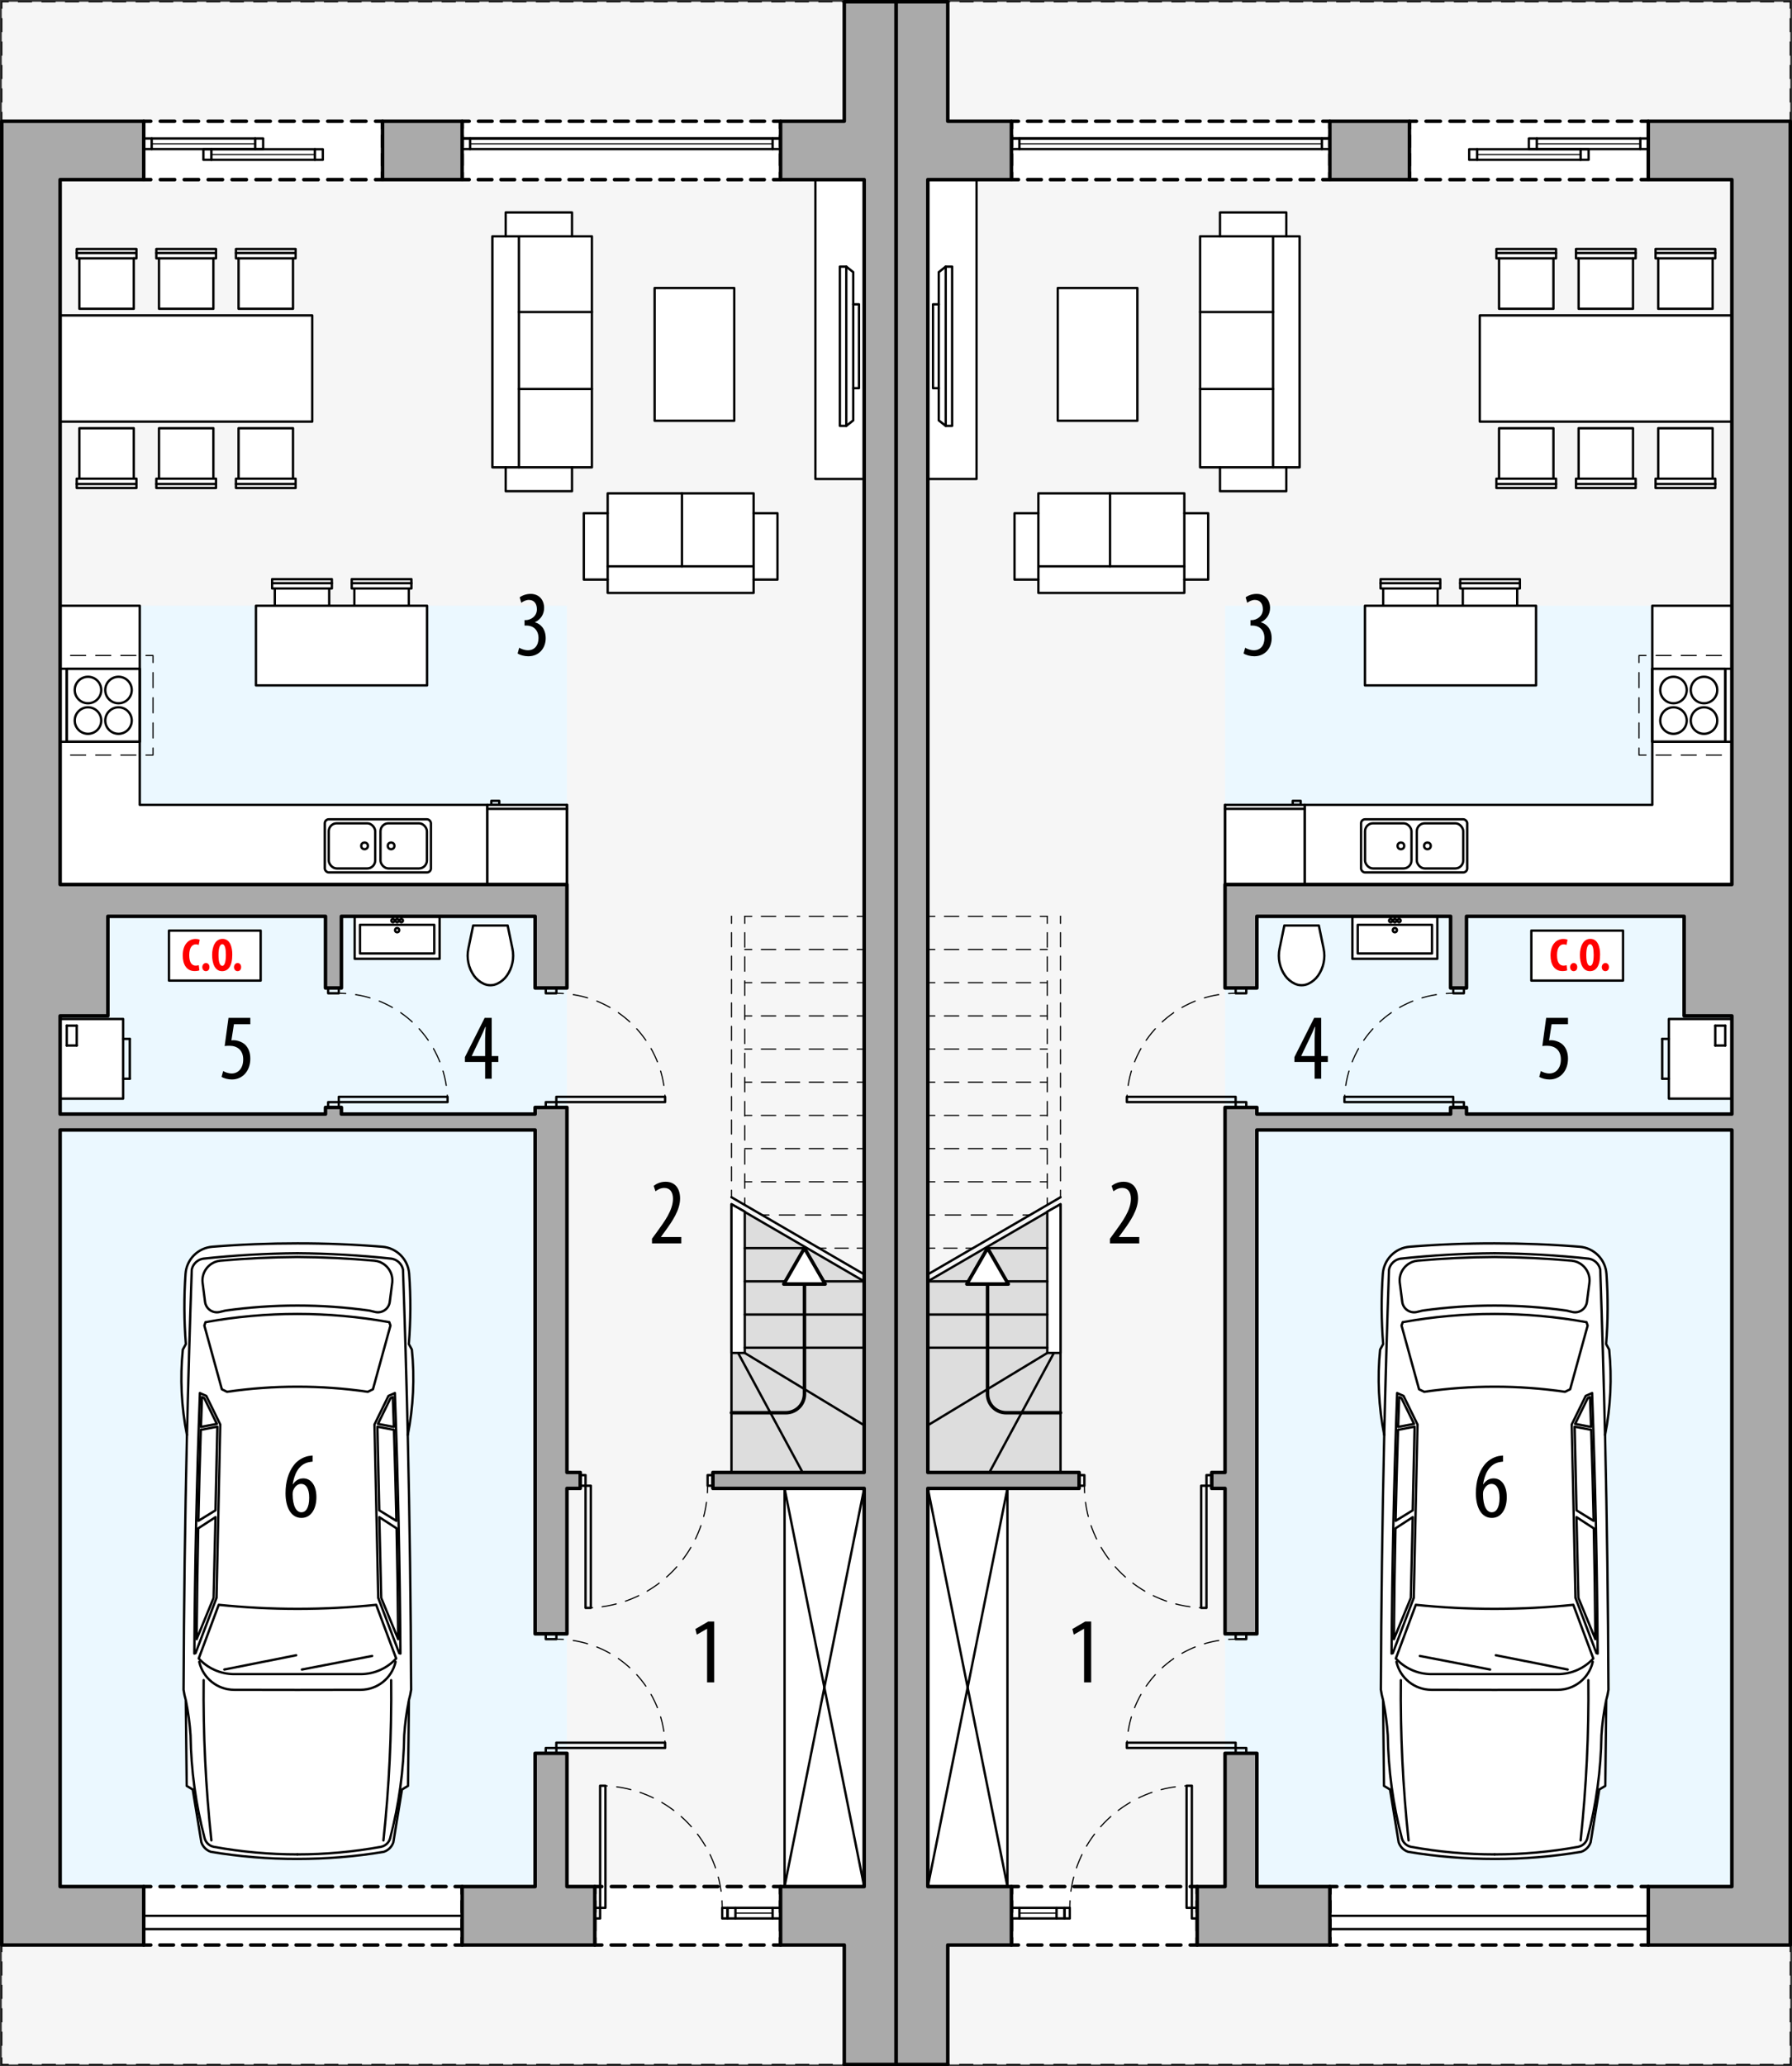 <?xml version="1.0" encoding="UTF-8"?><svg id="a" xmlns="http://www.w3.org/2000/svg" viewBox="0 0 382.86 441.25"><rect x="0" y="0" width="382.86" height="441.25" fill="#333333" stroke="none"/><g id="b"><rect x="191.43" y=".37" width="191.06" height="440.5" style="fill:#f6f6f6; stroke-width:0px;"/><polyline points="382.49 439.38 382.49 440.88 380.99 440.88" style="fill:none; stroke:#000; stroke-miterlimit:10; stroke-width:.25px;"/><line x1="378.97" y1="440.88" x2="193.94" y2="440.88" style="fill:none; stroke:#000; stroke-dasharray:0 0 3.02 2.01; stroke-miterlimit:10; stroke-width:.25px;"/><polyline points="192.93 440.88 191.43 440.88 191.43 439.38" style="fill:none; stroke:#000; stroke-miterlimit:10; stroke-width:.25px;"/><line x1="191.43" y1="437.38" x2="191.43" y2="2.88" style="fill:none; stroke:#000; stroke-dasharray:0 0 3 2; stroke-miterlimit:10; stroke-width:.25px;"/><polyline points="191.43 1.87 191.43 .37 192.93 .37" style="fill:none; stroke:#000; stroke-miterlimit:10; stroke-width:.25px;"/><line x1="194.94" y1=".37" x2="379.98" y2=".37" style="fill:none; stroke:#000; stroke-dasharray:0 0 3.02 2.01; stroke-miterlimit:10; stroke-width:.25px;"/><polyline points="380.99 .37 382.49 .37 382.49 1.87" style="fill:none; stroke:#000; stroke-miterlimit:10; stroke-width:.25px;"/><line x1="382.49" y1="3.88" x2="382.49" y2="438.38" style="fill:none; stroke:#000; stroke-dasharray:0 0 3 2; stroke-miterlimit:10; stroke-width:.25px;"/><rect x="261.73" y="129.36" width="108.28" height="273.54" style="fill:#ebf8ff; stroke-width:0px;"/><rect x="284.12" y="402.89" width="68.03" height="12.47" style="fill:#fff; stroke-width:0px;"/><polyline points="352.15 413.87 352.15 415.37 350.65 415.37" style="fill:none; stroke:#000; stroke-linecap:round; stroke-linejoin:round; stroke-width:.75px;"/><line x1="348.71" y1="415.37" x2="286.59" y2="415.37" style="fill:none; stroke:#000; stroke-dasharray:0 0 2.91 1.94; stroke-linecap:round; stroke-linejoin:round; stroke-width:.75px;"/><polyline points="285.62 415.37 284.12 415.37 284.12 413.87" style="fill:none; stroke:#000; stroke-linecap:round; stroke-linejoin:round; stroke-width:.75px;"/><line x1="284.12" y1="412.29" x2="284.12" y2="405.18" style="fill:none; stroke:#000; stroke-dasharray:0 0 2.37 1.58; stroke-linecap:round; stroke-linejoin:round; stroke-width:.75px;"/><polyline points="284.12 404.39 284.12 402.89 285.62 402.89" style="fill:none; stroke:#000; stroke-linecap:round; stroke-linejoin:round; stroke-width:.75px;"/><line x1="287.56" y1="402.89" x2="349.68" y2="402.89" style="fill:none; stroke:#000; stroke-dasharray:0 0 2.91 1.94; stroke-linecap:round; stroke-linejoin:round; stroke-width:.75px;"/><polyline points="350.65 402.89 352.15 402.89 352.15 404.39" style="fill:none; stroke:#000; stroke-linecap:round; stroke-linejoin:round; stroke-width:.75px;"/><line x1="352.15" y1="405.97" x2="352.15" y2="413.08" style="fill:none; stroke:#000; stroke-dasharray:0 0 2.37 1.58; stroke-linecap:round; stroke-linejoin:round; stroke-width:.75px;"/><rect x="216.09" y="402.89" width="39.69" height="12.47" style="fill:#fff; stroke-width:0px;"/><polyline points="255.78 413.87 255.78 415.37 254.28 415.37" style="fill:none; stroke:#000; stroke-linecap:round; stroke-linejoin:round; stroke-width:.75px;"/><line x1="252.29" y1="415.37" x2="218.58" y2="415.37" style="fill:none; stroke:#000; stroke-dasharray:0 0 2.97 1.98; stroke-linecap:round; stroke-linejoin:round; stroke-width:.75px;"/><polyline points="217.59 415.37 216.09 415.37 216.09 413.87" style="fill:none; stroke:#000; stroke-linecap:round; stroke-linejoin:round; stroke-width:.75px;"/><line x1="216.09" y1="412.29" x2="216.09" y2="405.18" style="fill:none; stroke:#000; stroke-dasharray:0 0 2.37 1.58; stroke-linecap:round; stroke-linejoin:round; stroke-width:.75px;"/><polyline points="216.09 404.39 216.09 402.89 217.59 402.89" style="fill:none; stroke:#000; stroke-linecap:round; stroke-linejoin:round; stroke-width:.75px;"/><line x1="219.57" y1="402.89" x2="253.29" y2="402.89" style="fill:none; stroke:#000; stroke-dasharray:0 0 2.97 1.98; stroke-linecap:round; stroke-linejoin:round; stroke-width:.75px;"/><polyline points="254.28 402.89 255.78 402.89 255.78 404.39" style="fill:none; stroke:#000; stroke-linecap:round; stroke-linejoin:round; stroke-width:.75px;"/><line x1="255.78" y1="405.97" x2="255.78" y2="413.08" style="fill:none; stroke:#000; stroke-dasharray:0 0 2.37 1.58; stroke-linecap:round; stroke-linejoin:round; stroke-width:.75px;"/><rect x="216.09" y="25.89" width="68.03" height="12.47" style="fill:#fff; stroke-width:0px;"/><polyline points="284.12 36.86 284.12 38.36 282.62 38.36" style="fill:none; stroke:#000; stroke-linecap:round; stroke-linejoin:round; stroke-width:.75px;"/><line x1="280.68" y1="38.36" x2="218.56" y2="38.36" style="fill:none; stroke:#000; stroke-dasharray:0 0 2.91 1.94; stroke-linecap:round; stroke-linejoin:round; stroke-width:.75px;"/><polyline points="217.59 38.36 216.09 38.36 216.09 36.86" style="fill:none; stroke:#000; stroke-linecap:round; stroke-linejoin:round; stroke-width:.75px;"/><line x1="216.09" y1="35.28" x2="216.09" y2="28.18" style="fill:none; stroke:#000; stroke-dasharray:0 0 2.37 1.58; stroke-linecap:round; stroke-linejoin:round; stroke-width:.75px;"/><polyline points="216.09 27.39 216.09 25.89 217.59 25.89" style="fill:none; stroke:#000; stroke-linecap:round; stroke-linejoin:round; stroke-width:.75px;"/><line x1="219.53" y1="25.89" x2="281.65" y2="25.89" style="fill:none; stroke:#000; stroke-dasharray:0 0 2.91 1.94; stroke-linecap:round; stroke-linejoin:round; stroke-width:.75px;"/><polyline points="282.62 25.89 284.12 25.89 284.12 27.39" style="fill:none; stroke:#000; stroke-linecap:round; stroke-linejoin:round; stroke-width:.75px;"/><line x1="284.12" y1="28.97" x2="284.12" y2="36.07" style="fill:none; stroke:#000; stroke-dasharray:0 0 2.37 1.58; stroke-linecap:round; stroke-linejoin:round; stroke-width:.75px;"/><rect x="301.13" y="25.89" width="51.02" height="12.47" style="fill:#fff; stroke-width:0px;"/><polyline points="352.15 36.86 352.15 38.36 350.65 38.36" style="fill:none; stroke:#000; stroke-linecap:round; stroke-linejoin:round; stroke-width:.75px;"/><line x1="348.61" y1="38.36" x2="303.65" y2="38.36" style="fill:none; stroke:#000; stroke-dasharray:0 0 3.07 2.04; stroke-linecap:round; stroke-linejoin:round; stroke-width:.75px;"/><polyline points="302.63 38.36 301.13 38.36 301.13 36.86" style="fill:none; stroke:#000; stroke-linecap:round; stroke-linejoin:round; stroke-width:.75px;"/><line x1="301.13" y1="35.28" x2="301.13" y2="28.18" style="fill:none; stroke:#000; stroke-dasharray:0 0 2.37 1.58; stroke-linecap:round; stroke-linejoin:round; stroke-width:.75px;"/><polyline points="301.13 27.39 301.13 25.89 302.63 25.89" style="fill:none; stroke:#000; stroke-linecap:round; stroke-linejoin:round; stroke-width:.75px;"/><line x1="304.67" y1="25.89" x2="349.63" y2="25.89" style="fill:none; stroke:#000; stroke-dasharray:0 0 3.07 2.04; stroke-linecap:round; stroke-linejoin:round; stroke-width:.75px;"/><polyline points="350.65 25.89 352.15 25.89 352.15 27.39" style="fill:none; stroke:#000; stroke-linecap:round; stroke-linejoin:round; stroke-width:.75px;"/><line x1="352.15" y1="28.97" x2="352.15" y2="36.07" style="fill:none; stroke:#000; stroke-dasharray:0 0 2.37 1.58; stroke-linecap:round; stroke-linejoin:round; stroke-width:.75px;"/><line x1="352.15" y1="411.97" x2="284.12" y2="411.97" style="fill:none; stroke:#000; stroke-linecap:round; stroke-linejoin:round; stroke-width:.5px;"/><line x1="352.15" y1="409.13" x2="284.12" y2="409.13" style="fill:none; stroke:#000; stroke-linecap:round; stroke-linejoin:round; stroke-width:.5px;"/><polyline points="227.43 407.43 227.43 409.7 225.73 409.7 225.73 407.43 227.43 407.43" style="fill:none; stroke:#000; stroke-linecap:round; stroke-linejoin:round; stroke-width:.5px;"/><polyline points="217.79 407.43 217.79 409.7 216.09 409.7 216.09 407.43 217.79 407.43" style="fill:none; stroke:#000; stroke-linecap:round; stroke-linejoin:round; stroke-width:.5px;"/><line x1="225.73" y1="407.43" x2="217.79" y2="407.43" style="fill:none; stroke:#000; stroke-linecap:round; stroke-linejoin:round; stroke-width:.5px;"/><line x1="225.73" y1="408.56" x2="217.79" y2="408.56" style="fill:none; stroke:#000; stroke-linecap:round; stroke-linejoin:round; stroke-width:.25px;"/><line x1="225.73" y1="409.7" x2="217.79" y2="409.7" style="fill:none; stroke:#000; stroke-linecap:round; stroke-linejoin:round; stroke-width:.5px;"/><polyline points="326.64 31.84 326.64 29.57 328.34 29.57 328.34 31.84 326.64 31.84" style="fill:none; stroke:#000; stroke-linecap:round; stroke-linejoin:round; stroke-width:.5px;"/><polyline points="350.45 31.84 350.45 29.57 352.15 29.57 352.15 31.84 350.45 31.84" style="fill:none; stroke:#000; stroke-linecap:round; stroke-linejoin:round; stroke-width:.5px;"/><line x1="328.34" y1="31.84" x2="350.45" y2="31.84" style="fill:none; stroke:#000; stroke-linecap:round; stroke-linejoin:round; stroke-width:.5px;"/><line x1="328.34" y1="30.71" x2="350.45" y2="30.71" style="fill:none; stroke:#000; stroke-linecap:round; stroke-linejoin:round; stroke-width:.25px;"/><line x1="328.34" y1="29.57" x2="350.45" y2="29.57" style="fill:none; stroke:#000; stroke-linecap:round; stroke-linejoin:round; stroke-width:.5px;"/><polyline points="313.89 34.13 313.89 31.87 315.59 31.87 315.59 34.13 313.89 34.13" style="fill:none; stroke:#000; stroke-linecap:round; stroke-linejoin:round; stroke-width:.5px;"/><polyline points="337.7 34.13 337.7 31.87 339.4 31.87 339.4 34.13 337.7 34.13" style="fill:none; stroke:#000; stroke-linecap:round; stroke-linejoin:round; stroke-width:.5px;"/><line x1="315.59" y1="34.13" x2="337.7" y2="34.13" style="fill:none; stroke:#000; stroke-linecap:round; stroke-linejoin:round; stroke-width:.5px;"/><line x1="315.59" y1="33" x2="337.7" y2="33" style="fill:none; stroke:#000; stroke-linecap:round; stroke-linejoin:round; stroke-width:.25px;"/><line x1="315.59" y1="31.87" x2="337.7" y2="31.87" style="fill:none; stroke:#000; stroke-linecap:round; stroke-linejoin:round; stroke-width:.5px;"/><polyline points="216.09 31.84 216.09 29.57 217.79 29.57 217.79 31.84 216.09 31.84" style="fill:none; stroke:#000; stroke-linecap:round; stroke-linejoin:round; stroke-width:.5px;"/><polyline points="282.42 31.84 282.42 29.57 284.12 29.57 284.12 31.84 282.42 31.84" style="fill:none; stroke:#000; stroke-linecap:round; stroke-linejoin:round; stroke-width:.5px;"/><line x1="217.79" y1="31.84" x2="282.42" y2="31.84" style="fill:none; stroke:#000; stroke-linecap:round; stroke-linejoin:round; stroke-width:.5px;"/><line x1="217.79" y1="30.71" x2="282.42" y2="30.71" style="fill:none; stroke:#000; stroke-linecap:round; stroke-linejoin:round; stroke-width:.25px;"/><line x1="217.79" y1="29.57" x2="282.42" y2="29.57" style="fill:none; stroke:#000; stroke-linecap:round; stroke-linejoin:round; stroke-width:.5px;"/><line x1="284.12" y1="29.57" x2="216.09" y2="29.57" style="fill:none; stroke:#000; stroke-linecap:round; stroke-linejoin:round; stroke-width:.5px;"/><rect x="264" y="235.37" width="2.27" height="1.13" style="fill:none; stroke:#000; stroke-linecap:round; stroke-linejoin:round; stroke-width:.5px;"/><rect x="264" y="210.99" width="2.27" height="1.13" style="fill:none; stroke:#000; stroke-linecap:round; stroke-linejoin:round; stroke-width:.5px;"/><rect x="240.75" y="234.23" width="23.24" height="1.13" style="fill:none; stroke:#000; stroke-linecap:round; stroke-linejoin:round; stroke-width:.5px;"/><path d="M240.75,235.37c0-.5.02-1,.05-1.5" style="fill:none; stroke:#000; stroke-linecap:round; stroke-linejoin:round; stroke-width:.25px;"/><path d="M241.03,231.79c1.6-10.31,9.97-18.39,20.42-19.52" style="fill:none; stroke:#000; stroke-dasharray:0 0 3.14 2.09; stroke-linecap:round; stroke-linejoin:round; stroke-width:.25px;"/><path d="M262.5,212.17c.5-.03,1-.05,1.5-.05" style="fill:none; stroke:#000; stroke-linecap:round; stroke-linejoin:round; stroke-width:.25px;"/><rect x="310.49" y="235.37" width="2.27" height="1.13" style="fill:none; stroke:#000; stroke-linecap:round; stroke-linejoin:round; stroke-width:.5px;"/><rect x="310.49" y="210.99" width="2.27" height="1.13" style="fill:none; stroke:#000; stroke-linecap:round; stroke-linejoin:round; stroke-width:.5px;"/><rect x="287.24" y="234.23" width="23.24" height="1.13" style="fill:none; stroke:#000; stroke-linecap:round; stroke-linejoin:round; stroke-width:.5px;"/><path d="M287.24,235.37c0-.5.02-1,.05-1.5" style="fill:none; stroke:#000; stroke-linecap:round; stroke-linejoin:round; stroke-width:.25px;"/><path d="M287.52,231.79c1.6-10.31,9.97-18.39,20.42-19.52" style="fill:none; stroke:#000; stroke-dasharray:0 0 3.14 2.09; stroke-linecap:round; stroke-linejoin:round; stroke-width:.25px;"/><path d="M308.99,212.17c.5-.03,1-.05,1.5-.05" style="fill:none; stroke:#000; stroke-linecap:round; stroke-linejoin:round; stroke-width:.25px;"/><rect x="257.76" y="315.02" width="1.13" height="2.27" style="fill:none; stroke:#000; stroke-linecap:round; stroke-linejoin:round; stroke-width:.5px;"/><rect x="230.55" y="315.02" width="1.13" height="2.27" style="fill:none; stroke:#000; stroke-linecap:round; stroke-linejoin:round; stroke-width:.5px;"/><rect x="256.63" y="317.29" width="1.13" height="26.08" style="fill:none; stroke:#000; stroke-linecap:round; stroke-linejoin:round; stroke-width:.5px;"/><path d="M257.76,343.37c-.5,0-1-.01-1.5-.04" style="fill:none; stroke:#000; stroke-linecap:round; stroke-linejoin:round; stroke-width:.25px;"/><path d="M254.22,343.13c-11.91-1.62-21.26-11.27-22.42-23.32" style="fill:none; stroke:#000; stroke-dasharray:0 0 3.08 2.05; stroke-linecap:round; stroke-linejoin:round; stroke-width:.25px;"/><path d="M231.72,318.79c-.03-.5-.04-1-.04-1.5" style="fill:none; stroke:#000; stroke-linecap:round; stroke-linejoin:round; stroke-width:.25px;"/><rect x="254.64" y="407.43" width="1.13" height="2.27" style="fill:none; stroke:#000; stroke-linecap:round; stroke-linejoin:round; stroke-width:.5px;"/><rect x="227.43" y="407.43" width="1.13" height="2.27" style="fill:none; stroke:#000; stroke-linecap:round; stroke-linejoin:round; stroke-width:.5px;"/><rect x="253.51" y="381.35" width="1.13" height="26.08" style="fill:none; stroke:#000; stroke-linecap:round; stroke-linejoin:round; stroke-width:.5px;"/><path d="M254.64,381.35c-.5,0-1,.01-1.5.04" style="fill:none; stroke:#000; stroke-linecap:round; stroke-linejoin:round; stroke-width:.25px;"/><path d="M251.1,381.59c-11.91,1.62-21.26,11.27-22.42,23.32" style="fill:none; stroke:#000; stroke-dasharray:0 0 3.08 2.05; stroke-linecap:round; stroke-linejoin:round; stroke-width:.25px;"/><path d="M228.61,405.93c-.03.5-.04,1-.04,1.5" style="fill:none; stroke:#000; stroke-linecap:round; stroke-linejoin:round; stroke-width:.25px;"/><rect x="264" y="373.3" width="2.27" height="1.13" style="fill:none; stroke:#000; stroke-linecap:round; stroke-linejoin:round; stroke-width:.5px;"/><rect x="264" y="348.92" width="2.27" height="1.13" style="fill:none; stroke:#000; stroke-linecap:round; stroke-linejoin:round; stroke-width:.5px;"/><rect x="240.75" y="372.16" width="23.24" height="1.13" style="fill:none; stroke:#000; stroke-linecap:round; stroke-linejoin:round; stroke-width:.5px;"/><path d="M240.75,373.3c0-.5.02-1,.05-1.5" style="fill:none; stroke:#000; stroke-linecap:round; stroke-linejoin:round; stroke-width:.25px;"/><path d="M241.03,369.72c1.6-10.31,9.97-18.39,20.42-19.52" style="fill:none; stroke:#000; stroke-dasharray:0 0 3.14 2.09; stroke-linecap:round; stroke-linejoin:round; stroke-width:.25px;"/><path d="M262.5,350.1c.5-.03,1-.05,1.5-.05" style="fill:none; stroke:#000; stroke-linecap:round; stroke-linejoin:round; stroke-width:.25px;"/><polygon points="226.58 314.45 198.23 314.45 198.23 273.64 226.58 257.17 226.58 314.45" style="fill:#ddd; stroke:#000; stroke-linecap:round; stroke-linejoin:round; stroke-width:.5px;"/><polygon points="223.75 258.75 223.75 288.94 226.58 288.94 226.58 257.17 223.75 258.75" style="fill:#fff; stroke:#000; stroke-linecap:round; stroke-linejoin:round; stroke-width:.5px;"/><line x1="223.75" y1="287.81" x2="198.23" y2="287.81" style="fill:none; stroke:#000; stroke-linecap:round; stroke-linejoin:round; stroke-width:.5px;"/><line x1="223.75" y1="288.94" x2="198.23" y2="304.38" style="fill:none; stroke:#000; stroke-linecap:round; stroke-linejoin:round; stroke-width:.5px;"/><line x1="225.16" y1="288.94" x2="211.38" y2="314.45" style="fill:none; stroke:#000; stroke-linecap:round; stroke-linejoin:round; stroke-width:.5px;"/><line x1="223.75" y1="266.55" x2="210.99" y2="266.55" style="fill:none; stroke:#000; stroke-linecap:round; stroke-linejoin:round; stroke-width:.5px;"/><line x1="223.75" y1="273.64" x2="198.23" y2="273.64" style="fill:none; stroke:#000; stroke-linecap:round; stroke-linejoin:round; stroke-width:.5px;"/><line x1="223.75" y1="280.73" x2="198.23" y2="280.73" style="fill:none; stroke:#000; stroke-linecap:round; stroke-linejoin:round; stroke-width:.5px;"/><path d="M226.58,301.7h-11.61c-2.2,0-3.98-1.78-3.98-3.98v-31.16" style="fill:none; stroke:#000; stroke-linecap:round; stroke-linejoin:round; stroke-width:.75px;"/><line x1="226.58" y1="195.69" x2="223.75" y2="195.69" style="fill:none; stroke:#000; stroke-dasharray:0 2.83; stroke-linecap:round; stroke-linejoin:round; stroke-width:.25px;"/><line x1="223.75" y1="231.12" x2="222.25" y2="231.12" style="fill:none; stroke:#000; stroke-linecap:round; stroke-linejoin:round; stroke-width:.25px;"/><line x1="220.2" y1="231.12" x2="200.76" y2="231.12" style="fill:none; stroke:#000; stroke-dasharray:0 0 3.07 2.05; stroke-linecap:round; stroke-linejoin:round; stroke-width:.25px;"/><line x1="199.73" y1="231.12" x2="198.23" y2="231.12" style="fill:none; stroke:#000; stroke-linecap:round; stroke-linejoin:round; stroke-width:.25px;"/><line x1="223.75" y1="224.03" x2="222.25" y2="224.03" style="fill:none; stroke:#000; stroke-linecap:round; stroke-linejoin:round; stroke-width:.25px;"/><line x1="220.2" y1="224.03" x2="200.76" y2="224.03" style="fill:none; stroke:#000; stroke-dasharray:0 0 3.07 2.05; stroke-linecap:round; stroke-linejoin:round; stroke-width:.25px;"/><line x1="199.73" y1="224.03" x2="198.23" y2="224.03" style="fill:none; stroke:#000; stroke-linecap:round; stroke-linejoin:round; stroke-width:.25px;"/><line x1="223.75" y1="216.95" x2="222.25" y2="216.95" style="fill:none; stroke:#000; stroke-linecap:round; stroke-linejoin:round; stroke-width:.25px;"/><line x1="220.2" y1="216.95" x2="200.76" y2="216.95" style="fill:none; stroke:#000; stroke-dasharray:0 0 3.07 2.05; stroke-linecap:round; stroke-linejoin:round; stroke-width:.25px;"/><line x1="199.73" y1="216.95" x2="198.23" y2="216.95" style="fill:none; stroke:#000; stroke-linecap:round; stroke-linejoin:round; stroke-width:.25px;"/><line x1="223.75" y1="209.86" x2="222.25" y2="209.86" style="fill:none; stroke:#000; stroke-linecap:round; stroke-linejoin:round; stroke-width:.25px;"/><line x1="220.2" y1="209.86" x2="200.76" y2="209.86" style="fill:none; stroke:#000; stroke-dasharray:0 0 3.07 2.05; stroke-linecap:round; stroke-linejoin:round; stroke-width:.25px;"/><line x1="199.73" y1="209.86" x2="198.23" y2="209.86" style="fill:none; stroke:#000; stroke-linecap:round; stroke-linejoin:round; stroke-width:.25px;"/><line x1="223.75" y1="202.78" x2="222.25" y2="202.78" style="fill:none; stroke:#000; stroke-linecap:round; stroke-linejoin:round; stroke-width:.25px;"/><line x1="220.2" y1="202.78" x2="200.76" y2="202.78" style="fill:none; stroke:#000; stroke-dasharray:0 0 3.07 2.05; stroke-linecap:round; stroke-linejoin:round; stroke-width:.25px;"/><line x1="199.73" y1="202.78" x2="198.23" y2="202.78" style="fill:none; stroke:#000; stroke-linecap:round; stroke-linejoin:round; stroke-width:.25px;"/><line x1="223.75" y1="195.69" x2="222.25" y2="195.69" style="fill:none; stroke:#000; stroke-linecap:round; stroke-linejoin:round; stroke-width:.25px;"/><line x1="220.2" y1="195.69" x2="200.76" y2="195.69" style="fill:none; stroke:#000; stroke-dasharray:0 0 3.07 2.05; stroke-linecap:round; stroke-linejoin:round; stroke-width:.25px;"/><line x1="199.73" y1="195.69" x2="198.23" y2="195.69" style="fill:none; stroke:#000; stroke-linecap:round; stroke-linejoin:round; stroke-width:.25px;"/><line x1="223.75" y1="238.21" x2="222.25" y2="238.21" style="fill:none; stroke:#000; stroke-linecap:round; stroke-linejoin:round; stroke-width:.25px;"/><line x1="220.2" y1="238.21" x2="200.76" y2="238.21" style="fill:none; stroke:#000; stroke-dasharray:0 0 3.07 2.05; stroke-linecap:round; stroke-linejoin:round; stroke-width:.25px;"/><line x1="199.73" y1="238.21" x2="198.23" y2="238.21" style="fill:none; stroke:#000; stroke-linecap:round; stroke-linejoin:round; stroke-width:.25px;"/><line x1="223.75" y1="245.29" x2="222.25" y2="245.29" style="fill:none; stroke:#000; stroke-linecap:round; stroke-linejoin:round; stroke-width:.25px;"/><line x1="220.2" y1="245.29" x2="200.76" y2="245.29" style="fill:none; stroke:#000; stroke-dasharray:0 0 3.07 2.05; stroke-linecap:round; stroke-linejoin:round; stroke-width:.25px;"/><line x1="199.73" y1="245.29" x2="198.23" y2="245.29" style="fill:none; stroke:#000; stroke-linecap:round; stroke-linejoin:round; stroke-width:.25px;"/><line x1="223.75" y1="252.38" x2="222.25" y2="252.38" style="fill:none; stroke:#000; stroke-linecap:round; stroke-linejoin:round; stroke-width:.25px;"/><line x1="220.2" y1="252.38" x2="200.76" y2="252.38" style="fill:none; stroke:#000; stroke-dasharray:0 0 3.07 2.05; stroke-linecap:round; stroke-linejoin:round; stroke-width:.25px;"/><line x1="199.73" y1="252.38" x2="198.23" y2="252.38" style="fill:none; stroke:#000; stroke-linecap:round; stroke-linejoin:round; stroke-width:.25px;"/><line x1="220.07" y1="259.47" x2="218.57" y2="259.47" style="fill:none; stroke:#000; stroke-linecap:round; stroke-linejoin:round; stroke-width:.25px;"/><line x1="216.35" y1="259.47" x2="200.84" y2="259.47" style="fill:none; stroke:#000; stroke-dasharray:0 0 3.32 2.22; stroke-linecap:round; stroke-linejoin:round; stroke-width:.25px;"/><line x1="199.73" y1="259.47" x2="198.23" y2="259.47" style="fill:none; stroke:#000; stroke-linecap:round; stroke-linejoin:round; stroke-width:.25px;"/><line x1="226.58" y1="255.68" x2="226.58" y2="254.18" style="fill:none; stroke:#000; stroke-linecap:round; stroke-linejoin:round; stroke-width:.25px;"/><line x1="226.58" y1="252.18" x2="226.58" y2="198.19" style="fill:none; stroke:#000; stroke-dasharray:0 0 3 2; stroke-linecap:round; stroke-linejoin:round; stroke-width:.25px;"/><line x1="226.58" y1="197.19" x2="226.58" y2="195.69" style="fill:none; stroke:#000; stroke-linecap:round; stroke-linejoin:round; stroke-width:.25px;"/><line x1="223.75" y1="257.33" x2="223.75" y2="255.83" style="fill:none; stroke:#000; stroke-linecap:round; stroke-linejoin:round; stroke-width:.25px;"/><line x1="223.75" y1="253.77" x2="223.75" y2="198.22" style="fill:none; stroke:#000; stroke-dasharray:0 0 3.09 2.06; stroke-linecap:round; stroke-linejoin:round; stroke-width:.25px;"/><line x1="223.75" y1="197.19" x2="223.75" y2="195.69" style="fill:none; stroke:#000; stroke-linecap:round; stroke-linejoin:round; stroke-width:.25px;"/><line x1="207.87" y1="266.55" x2="206.37" y2="266.55" style="fill:none; stroke:#000; stroke-linecap:round; stroke-linejoin:round; stroke-width:.25px;"/><line x1="204.47" y1="266.55" x2="200.68" y2="266.55" style="fill:none; stroke:#000; stroke-dasharray:0 0 2.84 1.9; stroke-linecap:round; stroke-linejoin:round; stroke-width:.25px;"/><line x1="199.73" y1="266.55" x2="198.23" y2="266.55" style="fill:none; stroke:#000; stroke-linecap:round; stroke-linejoin:round; stroke-width:.25px;"/><polygon points="210.99 266.55 206.56 274.22 215.42 274.22 210.99 266.55" style="fill:#fff; stroke:#000; stroke-linecap:round; stroke-linejoin:round; stroke-width:.75px;"/><line x1="226.58" y1="255.68" x2="198.23" y2="272.15" style="fill:none; stroke:#000; stroke-linecap:round; stroke-linejoin:round; stroke-width:.5px;"/><polygon points="370.01 129.36 353.01 129.36 353.01 171.88 278.74 171.88 278.74 188.89 370.01 188.89 370.01 129.36" style="fill:#fff; stroke:#000; stroke-linecap:round; stroke-linejoin:round; stroke-width:.5px;"/><rect x="327.17" y="198.74" width="19.59" height="10.67" style="fill:#fff; stroke:#000; stroke-linecap:round; stroke-linejoin:round; stroke-width:.5px;"/><rect x="225.99" y="61.51" width="17.01" height="28.35" style="fill:#fff; stroke:#000; stroke-linecap:round; stroke-linejoin:round; stroke-width:.5px;"/><path d="M281.77,197.65l1.02,4.93c.42,2.01-.01,4.1-1.19,5.78-.53.75-1.25,1.34-2.08,1.73-.91.42-1.96.42-2.87,0-.83-.39-1.55-.98-2.08-1.73-1.18-1.68-1.61-3.77-1.19-5.78l1.02-4.93h7.37" style="fill:#fff; stroke:#000; stroke-linecap:round; stroke-linejoin:round; stroke-width:.5px;"/><polyline points="369.93 139.99 371.43 139.99 371.43 141.49" style="fill:none; stroke:#000; stroke-linecap:round; stroke-linejoin:round; stroke-width:.25px;"/><line x1="371.43" y1="143.64" x2="371.43" y2="158.67" style="fill:none; stroke:#000; stroke-dasharray:0 0 3.22 2.15; stroke-linecap:round; stroke-linejoin:round; stroke-width:.25px;"/><polyline points="371.43 159.75 371.43 161.25 369.93 161.25" style="fill:none; stroke:#000; stroke-linecap:round; stroke-linejoin:round; stroke-width:.25px;"/><line x1="367.78" y1="161.25" x2="352.74" y2="161.25" style="fill:none; stroke:#000; stroke-dasharray:0 0 3.22 2.15; stroke-linecap:round; stroke-linejoin:round; stroke-width:.25px;"/><polyline points="351.67 161.25 350.17 161.25 350.17 159.75" style="fill:none; stroke:#000; stroke-linecap:round; stroke-linejoin:round; stroke-width:.25px;"/><line x1="350.17" y1="157.6" x2="350.17" y2="142.56" style="fill:none; stroke:#000; stroke-dasharray:0 0 3.22 2.15; stroke-linecap:round; stroke-linejoin:round; stroke-width:.25px;"/><polyline points="350.17 141.49 350.17 139.99 351.67 139.99" style="fill:none; stroke:#000; stroke-linecap:round; stroke-linejoin:round; stroke-width:.25px;"/><line x1="353.82" y1="139.99" x2="368.86" y2="139.99" style="fill:none; stroke:#000; stroke-dasharray:0 0 3.22 2.15; stroke-linecap:round; stroke-linejoin:round; stroke-width:.25px;"/><rect x="316.15" y="67.36" width="53.86" height="22.68" style="fill:#fff; stroke:#000; stroke-linecap:round; stroke-linejoin:round; stroke-width:.5px;"/><polygon points="354.28 102.22 354.28 91.45 365.9 91.45 365.9 102.22 366.47 102.22 366.47 104.21 353.71 104.21 353.71 102.22 354.28 102.22" style="fill:#fff; stroke:#000; stroke-linecap:round; stroke-linejoin:round; stroke-width:.5px;"/><line x1="354.28" y1="102.22" x2="365.9" y2="102.22" style="fill:none; stroke:#000; stroke-linecap:round; stroke-linejoin:round; stroke-width:.5px;"/><line x1="353.71" y1="103.36" x2="366.47" y2="103.36" style="fill:none; stroke:#000; stroke-linecap:round; stroke-linejoin:round; stroke-width:.5px;"/><polygon points="320.27 102.22 320.27 91.45 331.89 91.45 331.89 102.22 332.45 102.22 332.45 104.21 319.7 104.21 319.7 102.22 320.27 102.22" style="fill:#fff; stroke:#000; stroke-linecap:round; stroke-linejoin:round; stroke-width:.5px;"/><line x1="320.27" y1="102.22" x2="331.89" y2="102.22" style="fill:none; stroke:#000; stroke-linecap:round; stroke-linejoin:round; stroke-width:.5px;"/><line x1="319.7" y1="103.36" x2="332.45" y2="103.36" style="fill:none; stroke:#000; stroke-linecap:round; stroke-linejoin:round; stroke-width:.5px;"/><polygon points="354.28 55.17 354.28 65.94 365.9 65.94 365.9 55.17 366.47 55.17 366.47 53.18 353.71 53.18 353.71 55.17 354.28 55.17" style="fill:#fff; stroke:#000; stroke-linecap:round; stroke-linejoin:round; stroke-width:.5px;"/><line x1="354.28" y1="55.17" x2="365.9" y2="55.17" style="fill:none; stroke:#000; stroke-linecap:round; stroke-linejoin:round; stroke-width:.5px;"/><line x1="353.71" y1="54.03" x2="366.47" y2="54.03" style="fill:none; stroke:#000; stroke-linecap:round; stroke-linejoin:round; stroke-width:.5px;"/><polygon points="320.27 55.17 320.27 65.94 331.89 65.94 331.89 55.17 332.45 55.17 332.45 53.18 319.7 53.18 319.7 55.17 320.27 55.17" style="fill:#fff; stroke:#000; stroke-linecap:round; stroke-linejoin:round; stroke-width:.5px;"/><line x1="320.27" y1="55.17" x2="331.89" y2="55.17" style="fill:none; stroke:#000; stroke-linecap:round; stroke-linejoin:round; stroke-width:.5px;"/><line x1="319.7" y1="54.03" x2="332.45" y2="54.03" style="fill:none; stroke:#000; stroke-linecap:round; stroke-linejoin:round; stroke-width:.5px;"/><polygon points="337.27 102.22 337.27 91.45 348.89 91.45 348.89 102.22 349.46 102.22 349.46 104.21 336.71 104.21 336.71 102.22 337.27 102.22" style="fill:#fff; stroke:#000; stroke-linecap:round; stroke-linejoin:round; stroke-width:.5px;"/><line x1="337.27" y1="102.22" x2="348.89" y2="102.22" style="fill:none; stroke:#000; stroke-linecap:round; stroke-linejoin:round; stroke-width:.5px;"/><line x1="336.71" y1="103.36" x2="349.46" y2="103.36" style="fill:none; stroke:#000; stroke-linecap:round; stroke-linejoin:round; stroke-width:.5px;"/><polygon points="337.27 55.17 337.27 65.94 348.89 65.94 348.89 55.17 349.46 55.17 349.46 53.18 336.71 53.18 336.71 55.17 337.27 55.17" style="fill:#fff; stroke:#000; stroke-linecap:round; stroke-linejoin:round; stroke-width:.5px;"/><line x1="337.27" y1="55.17" x2="348.89" y2="55.17" style="fill:none; stroke:#000; stroke-linecap:round; stroke-linejoin:round; stroke-width:.5px;"/><line x1="336.71" y1="54.03" x2="349.46" y2="54.03" style="fill:none; stroke:#000; stroke-linecap:round; stroke-linejoin:round; stroke-width:.5px;"/><polyline points="256.4 50.47 260.65 50.47 260.65 45.37 274.82 45.37 274.82 50.47 277.66 50.47 277.66 99.8 274.82 99.8 274.82 104.9 260.65 104.9 260.65 99.8 256.4 99.8 256.4 50.47" style="fill:#fff; stroke:#000; stroke-linecap:round; stroke-linejoin:round; stroke-width:.5px;"/><polyline points="274.82 50.47 271.99 50.47 271.99 99.8 274.82 99.8" style="fill:none; stroke:#000; stroke-linecap:round; stroke-linejoin:round; stroke-width:.5px;"/><line x1="260.65" y1="50.47" x2="271.99" y2="50.47" style="fill:none; stroke:#000; stroke-linecap:round; stroke-linejoin:round; stroke-width:.5px;"/><line x1="271.99" y1="99.8" x2="260.65" y2="99.8" style="fill:none; stroke:#000; stroke-linecap:round; stroke-linejoin:round; stroke-width:.5px;"/><line x1="256.4" y1="66.63" x2="271.99" y2="66.63" style="fill:none; stroke:#000; stroke-linecap:round; stroke-linejoin:round; stroke-width:.5px;"/><line x1="256.4" y1="83.07" x2="271.99" y2="83.07" style="fill:none; stroke:#000; stroke-linecap:round; stroke-linejoin:round; stroke-width:.5px;"/><polyline points="253.03 105.36 253.03 109.61 258.13 109.61 258.13 123.78 253.03 123.78 253.03 126.62 221.85 126.62 221.85 123.78 216.75 123.78 216.75 109.61 221.85 109.61 221.85 105.36 253.03 105.36" style="fill:#fff; stroke:#000; stroke-linecap:round; stroke-linejoin:round; stroke-width:.5px;"/><line x1="253.03" y1="109.61" x2="253.03" y2="120.95" style="fill:none; stroke:#000; stroke-linecap:round; stroke-linejoin:round; stroke-width:.5px;"/><line x1="221.85" y1="120.95" x2="221.85" y2="109.61" style="fill:none; stroke:#000; stroke-linecap:round; stroke-linejoin:round; stroke-width:.5px;"/><line x1="237.16" y1="105.36" x2="237.16" y2="120.95" style="fill:none; stroke:#000; stroke-linecap:round; stroke-linejoin:round; stroke-width:.5px;"/><polyline points="253.03 123.78 253.03 120.95 253.03 120.95 221.85 120.95 221.85 123.78" style="fill:none; stroke:#000; stroke-linecap:round; stroke-linejoin:round; stroke-width:.5px;"/><polygon points="295.52 125.67 295.52 136.45 307.15 136.45 307.15 125.67 307.71 125.67 307.71 123.69 294.96 123.69 294.96 125.67 295.52 125.67" style="fill:#fff; stroke:#000; stroke-linecap:round; stroke-linejoin:round; stroke-width:.5px;"/><line x1="295.52" y1="125.67" x2="307.15" y2="125.67" style="fill:none; stroke:#000; stroke-linecap:round; stroke-linejoin:round; stroke-width:.5px;"/><line x1="294.96" y1="124.54" x2="307.71" y2="124.54" style="fill:none; stroke:#000; stroke-linecap:round; stroke-linejoin:round; stroke-width:.5px;"/><polygon points="312.53 125.67 312.53 136.45 324.15 136.45 324.15 125.67 324.72 125.67 324.72 123.69 311.97 123.69 311.97 125.67 312.53 125.67" style="fill:#fff; stroke:#000; stroke-linecap:round; stroke-linejoin:round; stroke-width:.5px;"/><line x1="312.53" y1="125.67" x2="324.15" y2="125.67" style="fill:none; stroke:#000; stroke-linecap:round; stroke-linejoin:round; stroke-width:.5px;"/><line x1="311.97" y1="124.54" x2="324.72" y2="124.54" style="fill:none; stroke:#000; stroke-linecap:round; stroke-linejoin:round; stroke-width:.5px;"/><rect x="291.62" y="129.36" width="36.56" height="17.01" style="fill:#fff; stroke:#000; stroke-linecap:round; stroke-linejoin:round; stroke-width:.5px;"/><rect x="198.23" y="38.36" width="10.41" height="63.92" style="fill:#fff; stroke:#000; stroke-linecap:round; stroke-linejoin:round; stroke-width:.5px;"/><polygon points="202.05 56.94 203.42 56.94 203.42 90.95 202.05 90.95 202.05 90.95 200.57 89.78 200.57 82.9 199.34 82.9 199.34 64.99 200.57 64.99 200.57 58.12 202.05 56.94" style="fill:#fff; stroke:#000; stroke-linecap:round; stroke-linejoin:round; stroke-width:.5px;"/><line x1="202.05" y1="56.94" x2="202.05" y2="90.95" style="fill:none; stroke:#000; stroke-linecap:round; stroke-linejoin:round; stroke-width:.5px;"/><line x1="200.57" y1="82.9" x2="200.57" y2="64.99" style="fill:none; stroke:#000; stroke-linecap:round; stroke-linejoin:round; stroke-width:.5px;"/><rect x="261.73" y="171.88" width="17.01" height="17.01" style="fill:#fff; stroke:#000; stroke-linecap:round; stroke-linejoin:round; stroke-width:.5px;"/><line x1="261.73" y1="188.89" x2="261.73" y2="171.88" style="fill:none; stroke:#000; stroke-linecap:round; stroke-linejoin:round; stroke-width:.5px;"/><line x1="278.74" y1="172.73" x2="261.73" y2="172.73" style="fill:none; stroke:#000; stroke-linecap:round; stroke-linejoin:round; stroke-width:.5px;"/><rect x="276.19" y="171.03" width="1.7" height=".85" style="fill:none; stroke:#000; stroke-linecap:round; stroke-linejoin:round; stroke-width:.5px;"/><rect x="290.79" y="174.97" width="22.68" height="11.34" rx=".85" ry=".85" style="fill:#fff; stroke:#000; stroke-linecap:round; stroke-linejoin:round; stroke-width:.5px;"/><circle cx="299.3" cy="180.64" r=".71" style="fill:none; stroke:#000; stroke-linecap:round; stroke-linejoin:round; stroke-width:.5px;"/><circle cx="304.97" cy="180.64" r=".71" style="fill:none; stroke:#000; stroke-linecap:round; stroke-linejoin:round; stroke-width:.5px;"/><rect x="302.7" y="175.82" width="9.92" height="9.64" rx="1.7" ry="1.7" style="fill:none; stroke:#000; stroke-linecap:round; stroke-linejoin:round; stroke-width:.5px;"/><rect x="291.64" y="175.82" width="9.92" height="9.64" rx="1.7" ry="1.7" style="fill:none; stroke:#000; stroke-linecap:round; stroke-linejoin:round; stroke-width:.5px;"/><polygon points="353.01 142.82 368.6 142.82 370.01 142.82 370.01 158.41 353.01 158.41 353.01 142.82" style="fill:#fff; stroke:#000; stroke-linecap:round; stroke-linejoin:round; stroke-width:.5px;"/><rect x="353.01" y="142.82" width="15.59" height="15.59" style="fill:none; stroke:#000; stroke-linecap:round; stroke-linejoin:round; stroke-width:.5px;"/><circle cx="357.54" cy="147.36" r="2.83" style="fill:none; stroke:#000; stroke-linecap:round; stroke-linejoin:round; stroke-width:.5px;"/><circle cx="364.06" cy="147.36" r="2.83" style="fill:none; stroke:#000; stroke-linecap:round; stroke-linejoin:round; stroke-width:.5px;"/><circle cx="364.06" cy="153.88" r="2.83" style="fill:none; stroke:#000; stroke-linecap:round; stroke-linejoin:round; stroke-width:.5px;"/><circle cx="357.54" cy="153.88" r="2.83" style="fill:none; stroke:#000; stroke-linecap:round; stroke-linejoin:round; stroke-width:.5px;"/><line x1="368.6" y1="158.41" x2="368.6" y2="142.82" style="fill:none; stroke:#000; stroke-linecap:round; stroke-linejoin:round; stroke-width:.5px;"/><line x1="368.6" y1="142.82" x2="368.6" y2="142.82" style="fill:none; stroke:#000; stroke-linecap:round; stroke-linejoin:round; stroke-width:.5px;"/><polyline points="307.08 195.69 307.08 204.76 288.94 204.76 288.94 195.69 307.08 195.69" style="fill:#fff; stroke:#000; stroke-linecap:round; stroke-linejoin:round; stroke-width:.5px;"/><rect x="290.08" y="197.5" width="15.87" height="6.12" style="fill:none; stroke:#000; stroke-linecap:round; stroke-linejoin:round; stroke-width:.5px;"/><circle cx="298.01" cy="198.64" r=".45" style="fill:none; stroke:#000; stroke-linecap:round; stroke-linejoin:round; stroke-width:.5px;"/><circle cx="298.01" cy="196.6" r=".34" style="fill:none; stroke:#000; stroke-linecap:round; stroke-linejoin:round; stroke-width:.5px;"/><circle cx="297.11" cy="196.6" r=".34" style="fill:none; stroke:#000; stroke-linecap:round; stroke-linejoin:round; stroke-width:.5px;"/><circle cx="298.92" cy="196.6" r=".34" style="fill:none; stroke:#000; stroke-linecap:round; stroke-linejoin:round; stroke-width:.5px;"/><path d="M319.32,265.53c6.07,0,12.13.23,18.18.72,3.07.25,5.5,2.7,5.72,5.78.35,4.99.33,10.01-.07,15l.65,1.19c.61,6.09.31,12.24-.88,18.24.41,18.13.65,36.27.72,54.4-.1.74-.26,1.47-.47,2.19l-.2,18.34-1.29.77-1.84,11.27c-.32.96-1.08,1.72-2.04,2.04-6.1,1.02-12.28,1.53-18.47,1.52-6.19,0-12.37-.5-18.47-1.52-.96-.32-1.72-1.07-2.04-2.04l-1.84-11.27-1.29-.77-.2-18.34c-.21-.72-.36-1.45-.47-2.19.07-18.14.31-36.27.72-54.4-1.19-6-1.49-12.15-.88-18.24l.65-1.19c-.4-4.99-.43-10-.07-15,.22-3.07,2.65-5.53,5.72-5.78,6.05-.49,12.11-.73,18.18-.72Z" style="fill:#fff; stroke:#000; stroke-linecap:round; stroke-linejoin:round; stroke-width:.5px;"/><path d="M340.85,350.06c-.06-7.89-.18-15.78-.34-23.67l-3.69-2.39.41,17.25,3.62,8.81Z" style="fill:none; stroke:#000; stroke-linecap:round; stroke-linejoin:round; stroke-width:.5px;"/><line x1="334.94" y1="356.54" x2="319.58" y2="353.49" style="fill:none; stroke:#000; stroke-linecap:round; stroke-linejoin:round; stroke-width:.5px;"/><line x1="318.36" y1="356.54" x2="303.35" y2="353.64" style="fill:none; stroke:#000; stroke-linecap:round; stroke-linejoin:round; stroke-width:.5px;"/><path d="M337.7,393.02c1.22-11.36,1.77-22.78,1.65-34.21" style="fill:none; stroke:#000; stroke-linecap:round; stroke-linejoin:round; stroke-width:.5px;"/><path d="M319.32,343.58c-5.62,0-11.24-.28-16.83-.86l-4.27,11.46c1.95,2.13,4.7,3.34,7.58,3.34h27.03c2.89,0,5.64-1.21,7.58-3.34l-4.27-11.46c-5.59.57-11.21.86-16.83.86Z" style="fill:none; stroke:#000; stroke-linecap:round; stroke-linejoin:round; stroke-width:.5px;"/><path d="M342.91,306.45c-.27-11.78-.61-23.56-1.02-35.34-.26-1.19-1.22-2.11-2.42-2.31-6.69-.73-13.41-1.11-20.14-1.16" style="fill:none; stroke:#000; stroke-linecap:round; stroke-linejoin:round; stroke-width:.5px;"/><path d="M343.12,363.29c-.49,2.41-.81,4.85-.97,7.3-.11,7.41-1.11,14.79-3,21.96h0c-.25.96-1.03,1.68-2.01,1.86-5.88,1.07-11.84,1.61-17.82,1.61" style="fill:none; stroke:#000; stroke-linecap:round; stroke-linejoin:round; stroke-width:.5px;"/><path d="M340.16,297.5l-1.37.6-2.99,6.11.8,37.02,4.48,11.81.26.09c-.12-18.55-.51-37.09-1.19-55.62Z" style="fill:none; stroke:#000; stroke-linecap:round; stroke-linejoin:round; stroke-width:.5px;"/><path d="M339.93,304.73l-3.4-.65,2.7-5.52.48-.21c.08,2.13.15,4.25.22,6.38Z" style="fill:none; stroke:#000; stroke-linecap:round; stroke-linejoin:round; stroke-width:.5px;"/><path d="M340.48,324.79c-.14-6.48-.31-12.96-.52-19.44l-3.54-.67.4,17.86,3.66,2.25Z" style="fill:none; stroke:#000; stroke-linecap:round; stroke-linejoin:round; stroke-width:.5px;"/><path d="M297.8,350.06c.06-7.89.18-15.78.34-23.67l3.69-2.39-.41,17.25-3.62,8.81Z" style="fill:none; stroke:#000; stroke-linecap:round; stroke-linejoin:round; stroke-width:.5px;"/><path d="M319.32,268.44c5.49.04,10.98.3,16.44.79.05,0,.11.01.16.02,2.31.3,3.95,2.42,3.65,4.73l-.52,4.05c-.01.09-.03.18-.05.27-.33,1.37-1.71,2.21-3.08,1.88l-1.21-.29c-5.1-.72-10.24-1.08-15.39-1.08-5.15,0-10.29.36-15.39,1.08l-1.21.29c-.09.02-.18.04-.27.05-1.4.18-2.68-.81-2.86-2.2l-.52-4.05c0-.05-.01-.11-.02-.16-.21-2.32,1.51-4.38,3.83-4.59,5.47-.49,10.95-.76,16.44-.79Z" style="fill:none; stroke:#000; stroke-linecap:round; stroke-linejoin:round; stroke-width:.5px;"/><path d="M298.17,324.79c.14-6.48.31-12.96.52-19.44l3.54-.67-.4,17.86-3.66,2.25Z" style="fill:none; stroke:#000; stroke-linecap:round; stroke-linejoin:round; stroke-width:.5px;"/><path d="M298.71,304.73l3.4-.65-2.7-5.52-.48-.21c-.08,2.13-.15,4.25-.22,6.38Z" style="fill:none; stroke:#000; stroke-linecap:round; stroke-linejoin:round; stroke-width:.5px;"/><path d="M295.74,306.45c.27-11.78.61-23.56,1.02-35.34.26-1.19,1.22-2.11,2.42-2.31,6.69-.73,13.41-1.11,20.14-1.16" style="fill:none; stroke:#000; stroke-linecap:round; stroke-linejoin:round; stroke-width:.5px;"/><path d="M299.29,358.82c-.12,11.43.43,22.85,1.65,34.21" style="fill:none; stroke:#000; stroke-linecap:round; stroke-linejoin:round; stroke-width:.5px;"/><path d="M298.35,354.9c.79,3.49,3.88,5.96,7.46,5.97l13.51.02,13.51-.02c3.57,0,6.67-2.48,7.46-5.97" style="fill:none; stroke:#000; stroke-linecap:round; stroke-linejoin:round; stroke-width:.5px;"/><path d="M298.49,297.5l1.37.6,2.99,6.11-.8,37.02-4.48,11.81-.26.09c.12-18.55.51-37.09,1.19-55.62Z" style="fill:none; stroke:#000; stroke-linecap:round; stroke-linejoin:round; stroke-width:.5px;"/><path d="M319.32,280.6c6.58,0,13.15.58,19.63,1.76l.25.72-3.74,13.61-1.1.54c-4.98-.73-10.01-1.09-15.04-1.09-5.03,0-10.06.36-15.04,1.09l-1.1-.54-3.74-13.61.25-.72c6.48-1.17,13.05-1.76,19.63-1.76Z" style="fill:none; stroke:#000; stroke-linecap:round; stroke-linejoin:round; stroke-width:.5px;"/><path d="M295.53,363.29c.49,2.41.81,4.85.97,7.3.11,7.41,1.11,14.79,3,21.96h0c.25.96,1.03,1.68,2.01,1.86,5.88,1.07,11.84,1.61,17.82,1.61" style="fill:none; stroke:#000; stroke-linecap:round; stroke-linejoin:round; stroke-width:.5px;"/><rect x="356.55" y="217.61" width="13.46" height="17.01" style="fill:#fff; stroke:#000; stroke-linecap:round; stroke-linejoin:round; stroke-width:.5px;"/><line x1="366.47" y1="223.28" x2="366.47" y2="219.03" style="fill:none; stroke:#000; stroke-linecap:round; stroke-linejoin:round; stroke-width:.5px;"/><line x1="368.6" y1="223.28" x2="366.47" y2="223.28" style="fill:none; stroke:#000; stroke-linecap:round; stroke-linejoin:round; stroke-width:.5px;"/><line x1="366.47" y1="219.03" x2="368.6" y2="219.03" style="fill:none; stroke:#000; stroke-linecap:round; stroke-linejoin:round; stroke-width:.5px;"/><line x1="368.6" y1="219.03" x2="368.6" y2="223.28" style="fill:none; stroke:#000; stroke-linecap:round; stroke-linejoin:round; stroke-width:.5px;"/><line x1="355.13" y1="230.37" x2="355.13" y2="221.87" style="fill:none; stroke:#000; stroke-linecap:round; stroke-linejoin:round; stroke-width:.5px;"/><line x1="356.55" y1="230.37" x2="355.13" y2="230.37" style="fill:none; stroke:#000; stroke-linecap:round; stroke-linejoin:round; stroke-width:.5px;"/><line x1="355.13" y1="221.87" x2="356.55" y2="221.87" style="fill:none; stroke:#000; stroke-linecap:round; stroke-linejoin:round; stroke-width:.5px;"/><rect x="164.22" y="351.87" width="85.04" height="17.01" transform="translate(-153.64 567.11) rotate(-90)" style="fill:#fff; stroke:#000; stroke-linecap:round; stroke-linejoin:round; stroke-width:.5px;"/><line x1="198.23" y1="317.86" x2="215.24" y2="402.89" style="fill:none; stroke:#000; stroke-linecap:round; stroke-linejoin:round; stroke-width:.5px;"/><line x1="215.24" y1="317.86" x2="198.23" y2="402.89" style="fill:none; stroke:#000; stroke-linecap:round; stroke-linejoin:round; stroke-width:.5px;"/><polygon points="198.23 38.36 216.09 38.36 216.09 25.89 202.49 25.89 202.49 .38 191.43 .38 191.43 440.88 202.49 440.88 202.49 415.37 216.09 415.37 216.09 402.89 198.23 402.89 198.23 317.86 230.55 317.86 230.55 314.45 198.23 314.45 198.23 38.36" style="fill:#aaa; stroke:#000; stroke-linecap:round; stroke-linejoin:round; stroke-width:.75px;"/><polygon points="268.53 374.43 261.73 374.43 261.73 402.89 255.78 402.89 255.78 415.37 284.12 415.37 284.12 402.89 268.53 402.89 268.53 374.43" style="fill:#aaa; stroke:#000; stroke-linecap:round; stroke-linejoin:round; stroke-width:.75px;"/><rect x="284.12" y="25.89" width="17.01" height="12.47" style="fill:#aaa; stroke:#000; stroke-linecap:round; stroke-linejoin:round; stroke-width:.75px;"/><polygon points="352.15 25.89 352.15 38.36 370.01 38.36 370.01 188.89 261.73 188.89 261.73 210.99 268.53 210.99 268.53 195.69 309.92 195.69 309.92 210.99 313.32 210.99 313.32 195.69 359.81 195.69 359.81 216.95 370.01 216.95 370.01 237.92 313.32 237.92 313.32 236.5 309.92 236.5 309.92 237.92 268.53 237.92 268.53 236.5 261.73 236.5 261.73 314.45 258.89 314.45 258.89 317.86 261.73 317.86 261.73 348.92 268.53 348.92 268.53 241.32 370.01 241.32 370.01 402.89 352.15 402.89 352.15 415.37 382.49 415.37 382.49 25.89 352.15 25.89" style="fill:#aaa; stroke:#000; stroke-linecap:round; stroke-linejoin:round; stroke-width:.75px;"/><path d="M334.83,207.22c-.19.09-.56.16-1.02.16-1.72,0-2.54-1.42-2.54-3.33,0-2.54,1.41-3.53,2.72-3.53.46,0,.78.09.91.18l-.22,1.1c-.15-.07-.32-.13-.61-.13-.74,0-1.41.64-1.41,2.31s.61,2.24,1.41,2.24c.22,0,.47-.05.63-.1l.13,1.1Z" style="fill:red; stroke-width:0px;"/><path d="M335.45,206.53c0-.5.37-.87.77-.87.42,0,.76.33.76.87s-.31.87-.77.87c-.41,0-.76-.34-.76-.87Z" style="fill:red; stroke-width:0px;"/><path d="M341.86,203.83c0,2.54-.9,3.57-2.18,3.57-1.53,0-2.13-1.62-2.13-3.47s.73-3.43,2.22-3.43c1.63,0,2.09,1.79,2.09,3.33ZM338.91,203.95c0,1.53.29,2.31.82,2.31s.76-1,.76-2.37c0-1.18-.18-2.25-.77-2.25-.52,0-.81.86-.81,2.31Z" style="fill:red; stroke-width:0px;"/><path d="M342.22,206.53c0-.5.37-.87.77-.87.42,0,.76.33.76.87s-.31.87-.77.87c-.41,0-.76-.34-.76-.87Z" style="fill:red; stroke-width:0px;"/><path d="M231.61,347.85h-.04l-2.16,1.24-.3-1.2,2.74-1.6h1.28v13h-1.52v-11.44Z" style="fill:#000; stroke-width:0px;"/><path d="M237.14,265.53v-1l1.1-1.5c1.54-2.14,3.38-4.58,3.38-7.02,0-1.44-.64-2.32-1.86-2.32-.94,0-1.54.5-1.88.72l-.38-1.16c.46-.38,1.36-.88,2.54-.88,2.16,0,3.1,1.6,3.1,3.56,0,2.44-1.6,4.8-3.2,7l-.88,1.2v.04h4.34v1.36h-6.26Z" style="fill:#000; stroke-width:0px;"/><path d="M266.03,138.33c.4.24,1.1.54,1.88.54,1.34,0,2.24-.98,2.24-2.6,0-1.7-1.06-2.68-2.62-2.68h-.36v-1.16h.3c.92-.02,2.34-.72,2.34-2.32,0-1.3-.7-2-1.72-2-.64,0-1.2.32-1.62.62l-.34-1.16c.48-.38,1.36-.74,2.34-.74,1.84,0,2.88,1.32,2.88,3,0,1.3-.68,2.44-1.94,3.04v.04c1.16.32,2.28,1.36,2.28,3.4s-1.36,3.84-3.72,3.84c-.84,0-1.76-.24-2.28-.6l.34-1.22Z" style="fill:#000; stroke-width:0px;"/><path d="M280.87,230.37v-3.58h-4.32v-1.04l4.22-8.38h1.5v8.16h1.42v1.26h-1.42v3.58h-1.4ZM280.87,225.53v-3.68c0-.9.06-1.7.12-2.56h-.08c-.44,1.04-.72,1.66-1.1,2.46l-1.8,3.74v.04h2.86Z" style="fill:#000; stroke-width:0px;"/><path d="M335,218.73h-3.5l-.54,3.46c.16-.04.3-.04.48-.04.7,0,1.78.3,2.48.98.68.68,1.08,1.64,1.08,2.96,0,2.58-1.62,4.44-3.94,4.44-.78,0-1.68-.22-2.2-.56l.34-1.24c.4.24,1.1.52,1.82.52,1.32,0,2.46-1.02,2.46-3s-1.26-2.92-2.94-2.92c-.48,0-.78.02-1.02.06l.82-6.02h4.66v1.36Z" style="fill:#000; stroke-width:0px;"/><path d="M321.12,312.14c-.26.02-.54.06-.92.14-2.16.52-3.02,2.68-3.34,4.68h.06c.5-.74,1.22-1.24,2.2-1.24,1.66,0,2.8,1.52,2.8,4s-1.12,4.44-3.2,4.44c-2.26,0-3.4-2.3-3.4-5.28,0-2.52.66-4.48,1.68-5.86.78-1.1,2.02-1.82,3.14-2.06.42-.08.76-.1.98-.12v1.3ZM320.38,319.84c0-1.96-.68-2.94-1.74-2.94-.64,0-1.3.44-1.68,1.4-.06.14-.12.4-.12.78.02,2.66.84,3.88,1.88,3.88.88,0,1.66-.86,1.66-3.12Z" style="fill:#000; stroke-width:0px;"/></g><g id="c"><rect x=".38" y=".37" width="191.06" height="440.5" style="fill:#f6f6f6; stroke-width:0px;"/><polyline points=".38 439.38 .38 440.88 1.88 440.88" style="fill:none; stroke:#000; stroke-miterlimit:10; stroke-width:.25px;"/><line x1="3.89" y1="440.88" x2="188.92" y2="440.88" style="fill:none; stroke:#000; stroke-dasharray:0 0 3.02 2.01; stroke-miterlimit:10; stroke-width:.25px;"/><polyline points="189.93 440.88 191.43 440.88 191.43 439.38" style="fill:none; stroke:#000; stroke-miterlimit:10; stroke-width:.25px;"/><line x1="191.43" y1="437.38" x2="191.43" y2="2.88" style="fill:none; stroke:#000; stroke-dasharray:0 0 3 2; stroke-miterlimit:10; stroke-width:.25px;"/><polyline points="191.43 1.87 191.43 .37 189.93 .37" style="fill:none; stroke:#000; stroke-miterlimit:10; stroke-width:.25px;"/><line x1="187.92" y1=".37" x2="2.88" y2=".37" style="fill:none; stroke:#000; stroke-dasharray:0 0 3.02 2.01; stroke-miterlimit:10; stroke-width:.25px;"/><polyline points="1.88 .37 .38 .37 .38 1.87" style="fill:none; stroke:#000; stroke-miterlimit:10; stroke-width:.25px;"/><line x1=".38" y1="3.88" x2=".38" y2="438.38" style="fill:none; stroke:#000; stroke-dasharray:0 0 3 2; stroke-miterlimit:10; stroke-width:.25px;"/><rect x="12.85" y="129.36" width="108.28" height="273.54" transform="translate(133.98 532.25) rotate(-180)" style="fill:#ebf8ff; stroke-width:0px;"/><rect x="30.71" y="402.89" width="68.03" height="12.47" style="fill:#fff; stroke-width:0px;"/><polyline points="30.71 413.87 30.71 415.37 32.21 415.37" style="fill:none; stroke:#000; stroke-linecap:round; stroke-linejoin:round; stroke-width:.75px;"/><line x1="34.15" y1="415.37" x2="96.27" y2="415.37" style="fill:none; stroke:#000; stroke-dasharray:0 0 2.91 1.94; stroke-linecap:round; stroke-linejoin:round; stroke-width:.75px;"/><polyline points="97.24 415.37 98.74 415.37 98.74 413.87" style="fill:none; stroke:#000; stroke-linecap:round; stroke-linejoin:round; stroke-width:.75px;"/><line x1="98.74" y1="412.29" x2="98.74" y2="405.18" style="fill:none; stroke:#000; stroke-dasharray:0 0 2.37 1.58; stroke-linecap:round; stroke-linejoin:round; stroke-width:.75px;"/><polyline points="98.74 404.39 98.74 402.89 97.24 402.89" style="fill:none; stroke:#000; stroke-linecap:round; stroke-linejoin:round; stroke-width:.75px;"/><line x1="95.3" y1="402.89" x2="33.18" y2="402.89" style="fill:none; stroke:#000; stroke-dasharray:0 0 2.91 1.94; stroke-linecap:round; stroke-linejoin:round; stroke-width:.75px;"/><polyline points="32.21 402.89 30.71 402.89 30.71 404.39" style="fill:none; stroke:#000; stroke-linecap:round; stroke-linejoin:round; stroke-width:.75px;"/><line x1="30.71" y1="405.97" x2="30.71" y2="413.08" style="fill:none; stroke:#000; stroke-dasharray:0 0 2.37 1.58; stroke-linecap:round; stroke-linejoin:round; stroke-width:.75px;"/><rect x="127.08" y="402.89" width="39.69" height="12.47" style="fill:#fff; stroke-width:0px;"/><polyline points="127.08 413.87 127.08 415.37 128.58 415.37" style="fill:none; stroke:#000; stroke-linecap:round; stroke-linejoin:round; stroke-width:.75px;"/><line x1="130.57" y1="415.37" x2="164.28" y2="415.37" style="fill:none; stroke:#000; stroke-dasharray:0 0 2.97 1.98; stroke-linecap:round; stroke-linejoin:round; stroke-width:.75px;"/><polyline points="165.27 415.37 166.77 415.37 166.77 413.87" style="fill:none; stroke:#000; stroke-linecap:round; stroke-linejoin:round; stroke-width:.75px;"/><line x1="166.77" y1="412.29" x2="166.77" y2="405.18" style="fill:none; stroke:#000; stroke-dasharray:0 0 2.37 1.58; stroke-linecap:round; stroke-linejoin:round; stroke-width:.75px;"/><polyline points="166.77 404.39 166.77 402.89 165.27 402.89" style="fill:none; stroke:#000; stroke-linecap:round; stroke-linejoin:round; stroke-width:.75px;"/><line x1="163.29" y1="402.89" x2="129.58" y2="402.89" style="fill:none; stroke:#000; stroke-dasharray:0 0 2.97 1.98; stroke-linecap:round; stroke-linejoin:round; stroke-width:.75px;"/><polyline points="128.58 402.89 127.08 402.89 127.08 404.39" style="fill:none; stroke:#000; stroke-linecap:round; stroke-linejoin:round; stroke-width:.75px;"/><line x1="127.08" y1="405.97" x2="127.08" y2="413.08" style="fill:none; stroke:#000; stroke-dasharray:0 0 2.37 1.58; stroke-linecap:round; stroke-linejoin:round; stroke-width:.75px;"/><rect x="98.74" y="25.89" width="68.03" height="12.47" style="fill:#fff; stroke-width:0px;"/><polyline points="98.74 36.86 98.74 38.36 100.24 38.36" style="fill:none; stroke:#000; stroke-linecap:round; stroke-linejoin:round; stroke-width:.75px;"/><line x1="102.18" y1="38.36" x2="164.3" y2="38.36" style="fill:none; stroke:#000; stroke-dasharray:0 0 2.91 1.94; stroke-linecap:round; stroke-linejoin:round; stroke-width:.75px;"/><polyline points="165.27 38.36 166.77 38.36 166.77 36.86" style="fill:none; stroke:#000; stroke-linecap:round; stroke-linejoin:round; stroke-width:.75px;"/><line x1="166.77" y1="35.28" x2="166.77" y2="28.18" style="fill:none; stroke:#000; stroke-dasharray:0 0 2.37 1.58; stroke-linecap:round; stroke-linejoin:round; stroke-width:.75px;"/><polyline points="166.77 27.39 166.77 25.89 165.27 25.89" style="fill:none; stroke:#000; stroke-linecap:round; stroke-linejoin:round; stroke-width:.75px;"/><line x1="163.33" y1="25.89" x2="101.21" y2="25.89" style="fill:none; stroke:#000; stroke-dasharray:0 0 2.91 1.94; stroke-linecap:round; stroke-linejoin:round; stroke-width:.75px;"/><polyline points="100.24 25.89 98.74 25.89 98.74 27.39" style="fill:none; stroke:#000; stroke-linecap:round; stroke-linejoin:round; stroke-width:.75px;"/><line x1="98.74" y1="28.97" x2="98.74" y2="36.07" style="fill:none; stroke:#000; stroke-dasharray:0 0 2.37 1.58; stroke-linecap:round; stroke-linejoin:round; stroke-width:.75px;"/><rect x="30.71" y="25.89" width="51.02" height="12.47" style="fill:#fff; stroke-width:0px;"/><polyline points="30.71 36.86 30.71 38.36 32.21 38.36" style="fill:none; stroke:#000; stroke-linecap:round; stroke-linejoin:round; stroke-width:.75px;"/><line x1="34.25" y1="38.36" x2="79.21" y2="38.36" style="fill:none; stroke:#000; stroke-dasharray:0 0 3.07 2.04; stroke-linecap:round; stroke-linejoin:round; stroke-width:.75px;"/><polyline points="80.23 38.36 81.73 38.36 81.73 36.86" style="fill:none; stroke:#000; stroke-linecap:round; stroke-linejoin:round; stroke-width:.75px;"/><line x1="81.73" y1="35.28" x2="81.73" y2="28.18" style="fill:none; stroke:#000; stroke-dasharray:0 0 2.37 1.58; stroke-linecap:round; stroke-linejoin:round; stroke-width:.75px;"/><polyline points="81.73 27.39 81.73 25.89 80.23 25.89" style="fill:none; stroke:#000; stroke-linecap:round; stroke-linejoin:round; stroke-width:.75px;"/><line x1="78.19" y1="25.89" x2="33.23" y2="25.89" style="fill:none; stroke:#000; stroke-dasharray:0 0 3.07 2.04; stroke-linecap:round; stroke-linejoin:round; stroke-width:.75px;"/><polyline points="32.21 25.89 30.71 25.89 30.71 27.39" style="fill:none; stroke:#000; stroke-linecap:round; stroke-linejoin:round; stroke-width:.75px;"/><line x1="30.71" y1="28.97" x2="30.71" y2="36.07" style="fill:none; stroke:#000; stroke-dasharray:0 0 2.37 1.58; stroke-linecap:round; stroke-linejoin:round; stroke-width:.75px;"/><line x1="30.71" y1="411.97" x2="98.74" y2="411.97" style="fill:none; stroke:#000; stroke-linecap:round; stroke-linejoin:round; stroke-width:.5px;"/><line x1="30.71" y1="409.13" x2="98.74" y2="409.13" style="fill:none; stroke:#000; stroke-linecap:round; stroke-linejoin:round; stroke-width:.5px;"/><polyline points="155.43 407.43 155.43 409.7 157.13 409.7 157.13 407.43 155.43 407.43" style="fill:none; stroke:#000; stroke-linecap:round; stroke-linejoin:round; stroke-width:.5px;"/><polyline points="165.07 407.43 165.07 409.7 166.77 409.7 166.77 407.43 165.07 407.43" style="fill:none; stroke:#000; stroke-linecap:round; stroke-linejoin:round; stroke-width:.5px;"/><line x1="157.13" y1="407.43" x2="165.07" y2="407.43" style="fill:none; stroke:#000; stroke-linecap:round; stroke-linejoin:round; stroke-width:.5px;"/><line x1="157.13" y1="408.56" x2="165.07" y2="408.56" style="fill:none; stroke:#000; stroke-linecap:round; stroke-linejoin:round; stroke-width:.25px;"/><line x1="157.13" y1="409.7" x2="165.07" y2="409.7" style="fill:none; stroke:#000; stroke-linecap:round; stroke-linejoin:round; stroke-width:.5px;"/><polyline points="56.22 31.84 56.22 29.57 54.52 29.57 54.52 31.84 56.22 31.84" style="fill:none; stroke:#000; stroke-linecap:round; stroke-linejoin:round; stroke-width:.5px;"/><polyline points="32.41 31.84 32.41 29.57 30.71 29.57 30.71 31.84 32.41 31.84" style="fill:none; stroke:#000; stroke-linecap:round; stroke-linejoin:round; stroke-width:.5px;"/><line x1="54.52" y1="31.84" x2="32.41" y2="31.84" style="fill:none; stroke:#000; stroke-linecap:round; stroke-linejoin:round; stroke-width:.5px;"/><line x1="54.52" y1="30.71" x2="32.41" y2="30.71" style="fill:none; stroke:#000; stroke-linecap:round; stroke-linejoin:round; stroke-width:.25px;"/><line x1="54.52" y1="29.57" x2="32.41" y2="29.57" style="fill:none; stroke:#000; stroke-linecap:round; stroke-linejoin:round; stroke-width:.5px;"/><polyline points="68.97 34.13 68.97 31.87 67.27 31.87 67.27 34.13 68.97 34.13" style="fill:none; stroke:#000; stroke-linecap:round; stroke-linejoin:round; stroke-width:.5px;"/><polyline points="45.16 34.13 45.16 31.87 43.46 31.87 43.46 34.13 45.16 34.13" style="fill:none; stroke:#000; stroke-linecap:round; stroke-linejoin:round; stroke-width:.5px;"/><line x1="67.27" y1="34.13" x2="45.16" y2="34.13" style="fill:none; stroke:#000; stroke-linecap:round; stroke-linejoin:round; stroke-width:.5px;"/><line x1="67.27" y1="33" x2="45.16" y2="33" style="fill:none; stroke:#000; stroke-linecap:round; stroke-linejoin:round; stroke-width:.25px;"/><line x1="67.27" y1="31.87" x2="45.16" y2="31.87" style="fill:none; stroke:#000; stroke-linecap:round; stroke-linejoin:round; stroke-width:.5px;"/><polyline points="166.77 31.84 166.77 29.57 165.07 29.57 165.07 31.84 166.77 31.84" style="fill:none; stroke:#000; stroke-linecap:round; stroke-linejoin:round; stroke-width:.5px;"/><polyline points="100.44 31.84 100.44 29.57 98.74 29.57 98.74 31.84 100.44 31.84" style="fill:none; stroke:#000; stroke-linecap:round; stroke-linejoin:round; stroke-width:.5px;"/><line x1="165.07" y1="31.84" x2="100.44" y2="31.84" style="fill:none; stroke:#000; stroke-linecap:round; stroke-linejoin:round; stroke-width:.5px;"/><line x1="165.07" y1="30.71" x2="100.44" y2="30.71" style="fill:none; stroke:#000; stroke-linecap:round; stroke-linejoin:round; stroke-width:.25px;"/><line x1="165.07" y1="29.57" x2="100.44" y2="29.57" style="fill:none; stroke:#000; stroke-linecap:round; stroke-linejoin:round; stroke-width:.5px;"/><line x1="98.74" y1="29.57" x2="166.77" y2="29.57" style="fill:none; stroke:#000; stroke-linecap:round; stroke-linejoin:round; stroke-width:.5px;"/><rect x="116.6" y="235.37" width="2.27" height="1.13" style="fill:none; stroke:#000; stroke-linecap:round; stroke-linejoin:round; stroke-width:.5px;"/><rect x="116.6" y="210.99" width="2.27" height="1.13" style="fill:none; stroke:#000; stroke-linecap:round; stroke-linejoin:round; stroke-width:.5px;"/><rect x="118.86" y="234.23" width="23.24" height="1.13" style="fill:none; stroke:#000; stroke-linecap:round; stroke-linejoin:round; stroke-width:.5px;"/><path d="M142.11,235.37c0-.5-.02-1-.05-1.5" style="fill:none; stroke:#000; stroke-linecap:round; stroke-linejoin:round; stroke-width:.25px;"/><path d="M141.83,231.79c-1.59-10.31-9.97-18.39-20.42-19.52" style="fill:none; stroke:#000; stroke-dasharray:0 0 3.14 2.09; stroke-linecap:round; stroke-linejoin:round; stroke-width:.25px;"/><path d="M120.36,212.17c-.5-.03-1-.05-1.5-.05" style="fill:none; stroke:#000; stroke-linecap:round; stroke-linejoin:round; stroke-width:.25px;"/><rect x="70.11" y="235.37" width="2.27" height="1.13" style="fill:none; stroke:#000; stroke-linecap:round; stroke-linejoin:round; stroke-width:.5px;"/><rect x="70.11" y="210.99" width="2.27" height="1.13" style="fill:none; stroke:#000; stroke-linecap:round; stroke-linejoin:round; stroke-width:.5px;"/><rect x="72.38" y="234.23" width="23.24" height="1.13" style="fill:none; stroke:#000; stroke-linecap:round; stroke-linejoin:round; stroke-width:.5px;"/><path d="M95.62,235.37c0-.5-.02-1-.05-1.5" style="fill:none; stroke:#000; stroke-linecap:round; stroke-linejoin:round; stroke-width:.25px;"/><path d="M95.34,231.79c-1.59-10.31-9.97-18.39-20.42-19.52" style="fill:none; stroke:#000; stroke-dasharray:0 0 3.14 2.09; stroke-linecap:round; stroke-linejoin:round; stroke-width:.25px;"/><path d="M73.87,212.17c-.5-.03-1-.05-1.5-.05" style="fill:none; stroke:#000; stroke-linecap:round; stroke-linejoin:round; stroke-width:.25px;"/><rect x="123.97" y="315.02" width="1.13" height="2.27" style="fill:none; stroke:#000; stroke-linecap:round; stroke-linejoin:round; stroke-width:.5px;"/><rect x="151.18" y="315.02" width="1.13" height="2.27" style="fill:none; stroke:#000; stroke-linecap:round; stroke-linejoin:round; stroke-width:.5px;"/><rect x="125.1" y="317.29" width="1.13" height="26.08" style="fill:none; stroke:#000; stroke-linecap:round; stroke-linejoin:round; stroke-width:.5px;"/><path d="M125.1,343.37c.5,0,1-.01,1.5-.04" style="fill:none; stroke:#000; stroke-linecap:round; stroke-linejoin:round; stroke-width:.25px;"/><path d="M128.64,343.13c11.91-1.62,21.26-11.27,22.42-23.32" style="fill:none; stroke:#000; stroke-dasharray:0 0 3.08 2.05; stroke-linecap:round; stroke-linejoin:round; stroke-width:.25px;"/><path d="M151.14,318.79c.03-.5.04-1,.04-1.5" style="fill:none; stroke:#000; stroke-linecap:round; stroke-linejoin:round; stroke-width:.25px;"/><rect x="127.08" y="407.43" width="1.13" height="2.27" style="fill:none; stroke:#000; stroke-linecap:round; stroke-linejoin:round; stroke-width:.5px;"/><rect x="154.3" y="407.43" width="1.13" height="2.27" style="fill:none; stroke:#000; stroke-linecap:round; stroke-linejoin:round; stroke-width:.5px;"/><rect x="128.22" y="381.35" width="1.13" height="26.08" style="fill:none; stroke:#000; stroke-linecap:round; stroke-linejoin:round; stroke-width:.5px;"/><path d="M128.22,381.35c.5,0,1,.01,1.5.04" style="fill:none; stroke:#000; stroke-linecap:round; stroke-linejoin:round; stroke-width:.25px;"/><path d="M131.76,381.59c11.91,1.62,21.26,11.27,22.42,23.32" style="fill:none; stroke:#000; stroke-dasharray:0 0 3.08 2.05; stroke-linecap:round; stroke-linejoin:round; stroke-width:.25px;"/><path d="M154.25,405.93c.03.5.04,1,.04,1.5" style="fill:none; stroke:#000; stroke-linecap:round; stroke-linejoin:round; stroke-width:.25px;"/><rect x="116.6" y="373.3" width="2.27" height="1.13" style="fill:none; stroke:#000; stroke-linecap:round; stroke-linejoin:round; stroke-width:.5px;"/><rect x="116.6" y="348.92" width="2.27" height="1.13" style="fill:none; stroke:#000; stroke-linecap:round; stroke-linejoin:round; stroke-width:.5px;"/><rect x="118.86" y="372.16" width="23.24" height="1.13" style="fill:none; stroke:#000; stroke-linecap:round; stroke-linejoin:round; stroke-width:.5px;"/><path d="M142.11,373.3c0-.5-.02-1-.05-1.5" style="fill:none; stroke:#000; stroke-linecap:round; stroke-linejoin:round; stroke-width:.25px;"/><path d="M141.83,369.72c-1.59-10.31-9.97-18.39-20.42-19.52" style="fill:none; stroke:#000; stroke-dasharray:0 0 3.14 2.09; stroke-linecap:round; stroke-linejoin:round; stroke-width:.25px;"/><path d="M120.36,350.1c-.5-.03-1-.05-1.5-.05" style="fill:none; stroke:#000; stroke-linecap:round; stroke-linejoin:round; stroke-width:.25px;"/><polygon points="156.28 314.45 184.63 314.45 184.63 273.64 156.28 257.17 156.28 314.45" style="fill:#ddd; stroke:#000; stroke-linecap:round; stroke-linejoin:round; stroke-width:.5px;"/><polygon points="159.12 258.75 159.12 288.94 156.28 288.94 156.28 257.17 159.12 258.75" style="fill:#fff; stroke:#000; stroke-linecap:round; stroke-linejoin:round; stroke-width:.5px;"/><line x1="159.12" y1="287.81" x2="184.63" y2="287.81" style="fill:none; stroke:#000; stroke-linecap:round; stroke-linejoin:round; stroke-width:.5px;"/><line x1="159.12" y1="288.94" x2="184.63" y2="304.38" style="fill:none; stroke:#000; stroke-linecap:round; stroke-linejoin:round; stroke-width:.5px;"/><line x1="157.7" y1="288.94" x2="171.48" y2="314.45" style="fill:none; stroke:#000; stroke-linecap:round; stroke-linejoin:round; stroke-width:.5px;"/><line x1="159.12" y1="266.55" x2="171.87" y2="266.55" style="fill:none; stroke:#000; stroke-linecap:round; stroke-linejoin:round; stroke-width:.5px;"/><line x1="159.12" y1="273.64" x2="184.63" y2="273.64" style="fill:none; stroke:#000; stroke-linecap:round; stroke-linejoin:round; stroke-width:.5px;"/><line x1="159.12" y1="280.73" x2="184.63" y2="280.73" style="fill:none; stroke:#000; stroke-linecap:round; stroke-linejoin:round; stroke-width:.5px;"/><path d="M156.28,301.7h11.61c2.2,0,3.98-1.78,3.98-3.98v-31.16" style="fill:none; stroke:#000; stroke-linecap:round; stroke-linejoin:round; stroke-width:.75px;"/><line x1="156.28" y1="195.69" x2="159.12" y2="195.69" style="fill:none; stroke:#000; stroke-dasharray:0 2.83; stroke-linecap:round; stroke-linejoin:round; stroke-width:.25px;"/><line x1="159.12" y1="231.12" x2="160.62" y2="231.12" style="fill:none; stroke:#000; stroke-linecap:round; stroke-linejoin:round; stroke-width:.25px;"/><line x1="162.66" y1="231.12" x2="182.1" y2="231.12" style="fill:none; stroke:#000; stroke-dasharray:0 0 3.07 2.05; stroke-linecap:round; stroke-linejoin:round; stroke-width:.25px;"/><line x1="183.13" y1="231.12" x2="184.63" y2="231.12" style="fill:none; stroke:#000; stroke-linecap:round; stroke-linejoin:round; stroke-width:.25px;"/><line x1="159.12" y1="224.04" x2="160.62" y2="224.04" style="fill:none; stroke:#000; stroke-linecap:round; stroke-linejoin:round; stroke-width:.25px;"/><line x1="162.66" y1="224.04" x2="182.1" y2="224.04" style="fill:none; stroke:#000; stroke-dasharray:0 0 3.07 2.05; stroke-linecap:round; stroke-linejoin:round; stroke-width:.25px;"/><line x1="183.13" y1="224.04" x2="184.63" y2="224.04" style="fill:none; stroke:#000; stroke-linecap:round; stroke-linejoin:round; stroke-width:.25px;"/><line x1="159.12" y1="216.95" x2="160.62" y2="216.95" style="fill:none; stroke:#000; stroke-linecap:round; stroke-linejoin:round; stroke-width:.25px;"/><line x1="162.66" y1="216.95" x2="182.1" y2="216.95" style="fill:none; stroke:#000; stroke-dasharray:0 0 3.07 2.05; stroke-linecap:round; stroke-linejoin:round; stroke-width:.25px;"/><line x1="183.13" y1="216.95" x2="184.63" y2="216.95" style="fill:none; stroke:#000; stroke-linecap:round; stroke-linejoin:round; stroke-width:.25px;"/><line x1="159.12" y1="209.86" x2="160.62" y2="209.86" style="fill:none; stroke:#000; stroke-linecap:round; stroke-linejoin:round; stroke-width:.25px;"/><line x1="162.66" y1="209.86" x2="182.1" y2="209.86" style="fill:none; stroke:#000; stroke-dasharray:0 0 3.07 2.05; stroke-linecap:round; stroke-linejoin:round; stroke-width:.25px;"/><line x1="183.13" y1="209.86" x2="184.63" y2="209.86" style="fill:none; stroke:#000; stroke-linecap:round; stroke-linejoin:round; stroke-width:.25px;"/><line x1="159.12" y1="202.78" x2="160.62" y2="202.78" style="fill:none; stroke:#000; stroke-linecap:round; stroke-linejoin:round; stroke-width:.25px;"/><line x1="162.66" y1="202.78" x2="182.1" y2="202.78" style="fill:none; stroke:#000; stroke-dasharray:0 0 3.07 2.05; stroke-linecap:round; stroke-linejoin:round; stroke-width:.25px;"/><line x1="183.13" y1="202.78" x2="184.63" y2="202.78" style="fill:none; stroke:#000; stroke-linecap:round; stroke-linejoin:round; stroke-width:.25px;"/><line x1="159.12" y1="195.69" x2="160.62" y2="195.69" style="fill:none; stroke:#000; stroke-linecap:round; stroke-linejoin:round; stroke-width:.25px;"/><line x1="162.66" y1="195.69" x2="182.1" y2="195.69" style="fill:none; stroke:#000; stroke-dasharray:0 0 3.07 2.05; stroke-linecap:round; stroke-linejoin:round; stroke-width:.25px;"/><line x1="183.13" y1="195.69" x2="184.63" y2="195.69" style="fill:none; stroke:#000; stroke-linecap:round; stroke-linejoin:round; stroke-width:.25px;"/><line x1="159.12" y1="238.21" x2="160.62" y2="238.21" style="fill:none; stroke:#000; stroke-linecap:round; stroke-linejoin:round; stroke-width:.25px;"/><line x1="162.66" y1="238.21" x2="182.1" y2="238.21" style="fill:none; stroke:#000; stroke-dasharray:0 0 3.07 2.05; stroke-linecap:round; stroke-linejoin:round; stroke-width:.25px;"/><line x1="183.13" y1="238.21" x2="184.63" y2="238.21" style="fill:none; stroke:#000; stroke-linecap:round; stroke-linejoin:round; stroke-width:.25px;"/><line x1="159.12" y1="245.29" x2="160.62" y2="245.29" style="fill:none; stroke:#000; stroke-linecap:round; stroke-linejoin:round; stroke-width:.25px;"/><line x1="162.66" y1="245.29" x2="182.1" y2="245.29" style="fill:none; stroke:#000; stroke-dasharray:0 0 3.07 2.05; stroke-linecap:round; stroke-linejoin:round; stroke-width:.25px;"/><line x1="183.13" y1="245.29" x2="184.63" y2="245.29" style="fill:none; stroke:#000; stroke-linecap:round; stroke-linejoin:round; stroke-width:.25px;"/><line x1="159.12" y1="252.38" x2="160.62" y2="252.38" style="fill:none; stroke:#000; stroke-linecap:round; stroke-linejoin:round; stroke-width:.25px;"/><line x1="162.66" y1="252.38" x2="182.1" y2="252.38" style="fill:none; stroke:#000; stroke-dasharray:0 0 3.07 2.05; stroke-linecap:round; stroke-linejoin:round; stroke-width:.25px;"/><line x1="183.13" y1="252.38" x2="184.63" y2="252.38" style="fill:none; stroke:#000; stroke-linecap:round; stroke-linejoin:round; stroke-width:.25px;"/><line x1="162.79" y1="259.47" x2="164.29" y2="259.47" style="fill:none; stroke:#000; stroke-linecap:round; stroke-linejoin:round; stroke-width:.25px;"/><line x1="166.51" y1="259.47" x2="182.02" y2="259.47" style="fill:none; stroke:#000; stroke-dasharray:0 0 3.32 2.22; stroke-linecap:round; stroke-linejoin:round; stroke-width:.25px;"/><line x1="183.13" y1="259.47" x2="184.63" y2="259.47" style="fill:none; stroke:#000; stroke-linecap:round; stroke-linejoin:round; stroke-width:.25px;"/><line x1="156.28" y1="255.68" x2="156.28" y2="254.18" style="fill:none; stroke:#000; stroke-linecap:round; stroke-linejoin:round; stroke-width:.25px;"/><line x1="156.28" y1="252.18" x2="156.28" y2="198.19" style="fill:none; stroke:#000; stroke-dasharray:0 0 3 2; stroke-linecap:round; stroke-linejoin:round; stroke-width:.25px;"/><line x1="156.28" y1="197.19" x2="156.28" y2="195.69" style="fill:none; stroke:#000; stroke-linecap:round; stroke-linejoin:round; stroke-width:.25px;"/><line x1="159.12" y1="257.33" x2="159.12" y2="255.83" style="fill:none; stroke:#000; stroke-linecap:round; stroke-linejoin:round; stroke-width:.25px;"/><line x1="159.12" y1="253.77" x2="159.12" y2="198.22" style="fill:none; stroke:#000; stroke-dasharray:0 0 3.09 2.06; stroke-linecap:round; stroke-linejoin:round; stroke-width:.25px;"/><line x1="159.12" y1="197.19" x2="159.12" y2="195.69" style="fill:none; stroke:#000; stroke-linecap:round; stroke-linejoin:round; stroke-width:.25px;"/><line x1="174.99" y1="266.55" x2="176.49" y2="266.55" style="fill:none; stroke:#000; stroke-linecap:round; stroke-linejoin:round; stroke-width:.25px;"/><line x1="178.39" y1="266.55" x2="182.18" y2="266.55" style="fill:none; stroke:#000; stroke-dasharray:0 0 2.84 1.9; stroke-linecap:round; stroke-linejoin:round; stroke-width:.25px;"/><line x1="183.13" y1="266.55" x2="184.63" y2="266.55" style="fill:none; stroke:#000; stroke-linecap:round; stroke-linejoin:round; stroke-width:.25px;"/><polygon points="171.87 266.55 176.3 274.22 167.45 274.22 171.87 266.55" style="fill:#fff; stroke:#000; stroke-linecap:round; stroke-linejoin:round; stroke-width:.75px;"/><line x1="156.28" y1="255.68" x2="184.63" y2="272.15" style="fill:none; stroke:#000; stroke-linecap:round; stroke-linejoin:round; stroke-width:.5px;"/><polygon points="12.85 129.36 29.86 129.36 29.86 171.88 104.12 171.88 104.12 188.89 12.85 188.89 12.85 129.36" style="fill:#fff; stroke:#000; stroke-linecap:round; stroke-linejoin:round; stroke-width:.5px;"/><rect x="36.1" y="198.74" width="19.59" height="10.67" style="fill:#fff; stroke:#000; stroke-linecap:round; stroke-linejoin:round; stroke-width:.5px;"/><rect x="139.86" y="61.51" width="17.01" height="28.35" style="fill:#fff; stroke:#000; stroke-linecap:round; stroke-linejoin:round; stroke-width:.5px;"/><path d="M101.09,197.65l-1.02,4.93c-.42,2.01.01,4.1,1.19,5.78.53.75,1.25,1.34,2.08,1.73.91.42,1.96.42,2.87,0,.83-.39,1.55-.98,2.08-1.73,1.18-1.68,1.61-3.77,1.19-5.78l-1.02-4.93h-7.37" style="fill:#fff; stroke:#000; stroke-linecap:round; stroke-linejoin:round; stroke-width:.5px;"/><polyline points="12.93 139.99 11.43 139.99 11.43 141.49" style="fill:none; stroke:#000; stroke-linecap:round; stroke-linejoin:round; stroke-width:.25px;"/><line x1="11.43" y1="143.64" x2="11.43" y2="158.67" style="fill:none; stroke:#000; stroke-dasharray:0 0 3.22 2.15; stroke-linecap:round; stroke-linejoin:round; stroke-width:.25px;"/><polyline points="11.43 159.75 11.43 161.25 12.93 161.25" style="fill:none; stroke:#000; stroke-linecap:round; stroke-linejoin:round; stroke-width:.25px;"/><line x1="15.08" y1="161.25" x2="30.12" y2="161.25" style="fill:none; stroke:#000; stroke-dasharray:0 0 3.22 2.15; stroke-linecap:round; stroke-linejoin:round; stroke-width:.25px;"/><polyline points="31.19 161.25 32.69 161.25 32.69 159.75" style="fill:none; stroke:#000; stroke-linecap:round; stroke-linejoin:round; stroke-width:.25px;"/><line x1="32.69" y1="157.6" x2="32.69" y2="142.56" style="fill:none; stroke:#000; stroke-dasharray:0 0 3.22 2.15; stroke-linecap:round; stroke-linejoin:round; stroke-width:.25px;"/><polyline points="32.69 141.49 32.69 139.99 31.19 139.99" style="fill:none; stroke:#000; stroke-linecap:round; stroke-linejoin:round; stroke-width:.25px;"/><line x1="29.04" y1="139.99" x2="14" y2="139.99" style="fill:none; stroke:#000; stroke-dasharray:0 0 3.22 2.15; stroke-linecap:round; stroke-linejoin:round; stroke-width:.25px;"/><rect x="12.85" y="67.36" width="53.86" height="22.68" style="fill:#fff; stroke:#000; stroke-linecap:round; stroke-linejoin:round; stroke-width:.5px;"/><polygon points="28.58 102.22 28.58 91.45 16.96 91.45 16.96 102.22 16.39 102.22 16.39 104.21 29.15 104.21 29.15 102.22 28.58 102.22" style="fill:#fff; stroke:#000; stroke-linecap:round; stroke-linejoin:round; stroke-width:.5px;"/><line x1="28.58" y1="102.22" x2="16.96" y2="102.22" style="fill:none; stroke:#000; stroke-linecap:round; stroke-linejoin:round; stroke-width:.5px;"/><line x1="29.15" y1="103.36" x2="16.39" y2="103.36" style="fill:none; stroke:#000; stroke-linecap:round; stroke-linejoin:round; stroke-width:.5px;"/><polygon points="62.6 102.22 62.6 91.45 50.97 91.45 50.97 102.22 50.41 102.22 50.41 104.21 63.16 104.21 63.16 102.22 62.6 102.22" style="fill:#fff; stroke:#000; stroke-linecap:round; stroke-linejoin:round; stroke-width:.5px;"/><line x1="62.6" y1="102.22" x2="50.97" y2="102.22" style="fill:none; stroke:#000; stroke-linecap:round; stroke-linejoin:round; stroke-width:.5px;"/><line x1="63.16" y1="103.36" x2="50.41" y2="103.36" style="fill:none; stroke:#000; stroke-linecap:round; stroke-linejoin:round; stroke-width:.5px;"/><polygon points="28.58 55.17 28.58 65.94 16.96 65.94 16.96 55.17 16.39 55.17 16.39 53.18 29.15 53.18 29.15 55.17 28.58 55.17" style="fill:#fff; stroke:#000; stroke-linecap:round; stroke-linejoin:round; stroke-width:.5px;"/><line x1="28.58" y1="55.17" x2="16.96" y2="55.17" style="fill:none; stroke:#000; stroke-linecap:round; stroke-linejoin:round; stroke-width:.5px;"/><line x1="29.15" y1="54.03" x2="16.39" y2="54.03" style="fill:none; stroke:#000; stroke-linecap:round; stroke-linejoin:round; stroke-width:.5px;"/><polygon points="62.6 55.17 62.6 65.94 50.97 65.94 50.97 55.17 50.41 55.17 50.41 53.18 63.16 53.18 63.16 55.17 62.6 55.17" style="fill:#fff; stroke:#000; stroke-linecap:round; stroke-linejoin:round; stroke-width:.5px;"/><line x1="62.6" y1="55.17" x2="50.97" y2="55.17" style="fill:none; stroke:#000; stroke-linecap:round; stroke-linejoin:round; stroke-width:.5px;"/><line x1="63.16" y1="54.03" x2="50.41" y2="54.03" style="fill:none; stroke:#000; stroke-linecap:round; stroke-linejoin:round; stroke-width:.5px;"/><polygon points="45.59 102.22 45.59 91.45 33.97 91.45 33.97 102.22 33.4 102.22 33.4 104.21 46.15 104.21 46.15 102.22 45.59 102.22" style="fill:#fff; stroke:#000; stroke-linecap:round; stroke-linejoin:round; stroke-width:.5px;"/><line x1="45.59" y1="102.22" x2="33.97" y2="102.22" style="fill:none; stroke:#000; stroke-linecap:round; stroke-linejoin:round; stroke-width:.5px;"/><line x1="46.15" y1="103.36" x2="33.4" y2="103.36" style="fill:none; stroke:#000; stroke-linecap:round; stroke-linejoin:round; stroke-width:.5px;"/><polygon points="45.59 55.17 45.59 65.94 33.97 65.94 33.97 55.17 33.4 55.17 33.4 53.18 46.15 53.18 46.15 55.17 45.59 55.17" style="fill:#fff; stroke:#000; stroke-linecap:round; stroke-linejoin:round; stroke-width:.5px;"/><line x1="45.59" y1="55.17" x2="33.97" y2="55.17" style="fill:none; stroke:#000; stroke-linecap:round; stroke-linejoin:round; stroke-width:.5px;"/><line x1="46.15" y1="54.03" x2="33.4" y2="54.03" style="fill:none; stroke:#000; stroke-linecap:round; stroke-linejoin:round; stroke-width:.5px;"/><polyline points="126.46 50.47 122.21 50.47 122.21 45.37 108.04 45.37 108.04 50.47 105.2 50.47 105.2 99.8 108.04 99.8 108.04 104.9 122.21 104.9 122.21 99.8 126.46 99.8 126.46 50.47" style="fill:#fff; stroke:#000; stroke-linecap:round; stroke-linejoin:round; stroke-width:.5px;"/><polyline points="108.04 50.47 110.87 50.47 110.87 99.8 108.04 99.8" style="fill:none; stroke:#000; stroke-linecap:round; stroke-linejoin:round; stroke-width:.5px;"/><line x1="122.21" y1="50.47" x2="110.87" y2="50.47" style="fill:none; stroke:#000; stroke-linecap:round; stroke-linejoin:round; stroke-width:.5px;"/><line x1="110.87" y1="99.8" x2="122.21" y2="99.8" style="fill:none; stroke:#000; stroke-linecap:round; stroke-linejoin:round; stroke-width:.5px;"/><line x1="126.46" y1="66.63" x2="110.87" y2="66.63" style="fill:none; stroke:#000; stroke-linecap:round; stroke-linejoin:round; stroke-width:.5px;"/><line x1="126.46" y1="83.07" x2="110.87" y2="83.07" style="fill:none; stroke:#000; stroke-linecap:round; stroke-linejoin:round; stroke-width:.5px;"/><polyline points="129.83 105.36 129.83 109.61 124.73 109.61 124.73 123.78 129.83 123.78 129.83 126.62 161.01 126.62 161.01 123.78 166.11 123.78 166.11 109.61 161.01 109.61 161.01 105.36 129.83 105.36" style="fill:#fff; stroke:#000; stroke-linecap:round; stroke-linejoin:round; stroke-width:.5px;"/><line x1="129.83" y1="109.61" x2="129.83" y2="120.95" style="fill:none; stroke:#000; stroke-linecap:round; stroke-linejoin:round; stroke-width:.5px;"/><line x1="161.01" y1="120.95" x2="161.01" y2="109.61" style="fill:none; stroke:#000; stroke-linecap:round; stroke-linejoin:round; stroke-width:.5px;"/><line x1="145.7" y1="105.36" x2="145.7" y2="120.95" style="fill:none; stroke:#000; stroke-linecap:round; stroke-linejoin:round; stroke-width:.5px;"/><polyline points="129.83 123.78 129.83 120.95 129.83 120.95 161.01 120.95 161.01 123.78" style="fill:none; stroke:#000; stroke-linecap:round; stroke-linejoin:round; stroke-width:.5px;"/><polygon points="87.34 125.67 87.34 136.45 75.71 136.45 75.71 125.67 75.15 125.67 75.15 123.69 87.9 123.69 87.9 125.67 87.34 125.67" style="fill:#fff; stroke:#000; stroke-linecap:round; stroke-linejoin:round; stroke-width:.5px;"/><line x1="87.34" y1="125.67" x2="75.71" y2="125.67" style="fill:none; stroke:#000; stroke-linecap:round; stroke-linejoin:round; stroke-width:.5px;"/><line x1="87.9" y1="124.54" x2="75.15" y2="124.54" style="fill:none; stroke:#000; stroke-linecap:round; stroke-linejoin:round; stroke-width:.5px;"/><polygon points="70.33 125.67 70.33 136.45 58.71 136.45 58.71 125.67 58.14 125.67 58.14 123.69 70.9 123.69 70.9 125.67 70.33 125.67" style="fill:#fff; stroke:#000; stroke-linecap:round; stroke-linejoin:round; stroke-width:.5px;"/><line x1="70.33" y1="125.67" x2="58.71" y2="125.67" style="fill:none; stroke:#000; stroke-linecap:round; stroke-linejoin:round; stroke-width:.5px;"/><line x1="70.9" y1="124.54" x2="58.14" y2="124.54" style="fill:none; stroke:#000; stroke-linecap:round; stroke-linejoin:round; stroke-width:.5px;"/><rect x="54.68" y="129.36" width="36.56" height="17.01" style="fill:#fff; stroke:#000; stroke-linecap:round; stroke-linejoin:round; stroke-width:.5px;"/><rect x="174.21" y="38.36" width="10.41" height="63.92" style="fill:#fff; stroke:#000; stroke-linecap:round; stroke-linejoin:round; stroke-width:.5px;"/><polygon points="180.81 56.94 179.44 56.94 179.44 90.95 180.81 90.95 180.81 90.95 182.29 89.78 182.29 82.9 183.52 82.9 183.52 64.99 182.29 64.99 182.29 58.12 180.81 56.94" style="fill:#fff; stroke:#000; stroke-linecap:round; stroke-linejoin:round; stroke-width:.5px;"/><line x1="180.81" y1="56.94" x2="180.81" y2="90.95" style="fill:none; stroke:#000; stroke-linecap:round; stroke-linejoin:round; stroke-width:.5px;"/><line x1="182.29" y1="82.9" x2="182.29" y2="64.99" style="fill:none; stroke:#000; stroke-linecap:round; stroke-linejoin:round; stroke-width:.5px;"/><rect x="104.12" y="171.88" width="17.01" height="17.01" style="fill:#fff; stroke:#000; stroke-linecap:round; stroke-linejoin:round; stroke-width:.5px;"/><line x1="121.13" y1="188.89" x2="121.13" y2="171.88" style="fill:none; stroke:#000; stroke-linecap:round; stroke-linejoin:round; stroke-width:.5px;"/><line x1="104.12" y1="172.73" x2="121.13" y2="172.73" style="fill:none; stroke:#000; stroke-linecap:round; stroke-linejoin:round; stroke-width:.5px;"/><rect x="104.97" y="171.03" width="1.7" height=".85" style="fill:none; stroke:#000; stroke-linecap:round; stroke-linejoin:round; stroke-width:.5px;"/><rect x="69.39" y="174.97" width="22.68" height="11.34" rx=".85" ry=".85" style="fill:#fff; stroke:#000; stroke-linecap:round; stroke-linejoin:round; stroke-width:.5px;"/><circle cx="83.56" cy="180.64" r=".71" style="fill:none; stroke:#000; stroke-linecap:round; stroke-linejoin:round; stroke-width:.5px;"/><circle cx="77.89" cy="180.64" r=".71" style="fill:none; stroke:#000; stroke-linecap:round; stroke-linejoin:round; stroke-width:.5px;"/><rect x="70.24" y="175.82" width="9.92" height="9.64" rx="1.7" ry="1.7" style="fill:none; stroke:#000; stroke-linecap:round; stroke-linejoin:round; stroke-width:.5px;"/><rect x="81.29" y="175.82" width="9.92" height="9.64" rx="1.7" ry="1.7" style="fill:none; stroke:#000; stroke-linecap:round; stroke-linejoin:round; stroke-width:.5px;"/><polygon points="29.86 142.82 14.26 142.82 12.85 142.82 12.85 158.41 29.86 158.41 29.86 142.82" style="fill:#fff; stroke:#000; stroke-linecap:round; stroke-linejoin:round; stroke-width:.5px;"/><rect x="14.26" y="142.82" width="15.59" height="15.59" style="fill:none; stroke:#000; stroke-linecap:round; stroke-linejoin:round; stroke-width:.5px;"/><circle cx="25.32" cy="147.36" r="2.83" style="fill:none; stroke:#000; stroke-linecap:round; stroke-linejoin:round; stroke-width:.5px;"/><circle cx="18.8" cy="147.36" r="2.83" style="fill:none; stroke:#000; stroke-linecap:round; stroke-linejoin:round; stroke-width:.5px;"/><circle cx="18.8" cy="153.88" r="2.83" style="fill:none; stroke:#000; stroke-linecap:round; stroke-linejoin:round; stroke-width:.5px;"/><circle cx="25.32" cy="153.88" r="2.83" style="fill:none; stroke:#000; stroke-linecap:round; stroke-linejoin:round; stroke-width:.5px;"/><line x1="14.26" y1="158.41" x2="14.26" y2="142.82" style="fill:none; stroke:#000; stroke-linecap:round; stroke-linejoin:round; stroke-width:.5px;"/><line x1="14.26" y1="142.82" x2="14.26" y2="142.82" style="fill:none; stroke:#000; stroke-linecap:round; stroke-linejoin:round; stroke-width:.5px;"/><polyline points="75.78 195.69 75.78 204.76 93.92 204.76 93.92 195.69 75.78 195.69" style="fill:#fff; stroke:#000; stroke-linecap:round; stroke-linejoin:round; stroke-width:.5px;"/><rect x="76.91" y="197.5" width="15.87" height="6.12" style="fill:none; stroke:#000; stroke-linecap:round; stroke-linejoin:round; stroke-width:.5px;"/><circle cx="84.85" cy="198.64" r=".45" style="fill:none; stroke:#000; stroke-linecap:round; stroke-linejoin:round; stroke-width:.5px;"/><circle cx="84.85" cy="196.6" r=".34" style="fill:none; stroke:#000; stroke-linecap:round; stroke-linejoin:round; stroke-width:.5px;"/><circle cx="85.75" cy="196.6" r=".34" style="fill:none; stroke:#000; stroke-linecap:round; stroke-linejoin:round; stroke-width:.5px;"/><circle cx="83.94" cy="196.6" r=".34" style="fill:none; stroke:#000; stroke-linecap:round; stroke-linejoin:round; stroke-width:.5px;"/><path d="M63.54,265.53c-6.07,0-12.13.23-18.18.72-3.07.25-5.5,2.7-5.72,5.78-.35,4.99-.33,10.01.07,15l-.65,1.19c-.61,6.09-.31,12.24.88,18.24-.41,18.13-.65,36.27-.72,54.4.1.74.26,1.47.47,2.19l.2,18.34,1.29.77,1.84,11.27c.32.96,1.08,1.72,2.04,2.04,6.1,1.02,12.28,1.53,18.47,1.52,6.19,0,12.37-.5,18.47-1.52.96-.32,1.72-1.07,2.04-2.04l1.84-11.27,1.29-.77.2-18.34c.21-.72.36-1.45.47-2.19-.07-18.14-.31-36.27-.72-54.4,1.19-6,1.49-12.15.88-18.24l-.65-1.19c.4-4.99.43-10,.07-15-.22-3.07-2.65-5.53-5.72-5.78-6.05-.49-12.11-.73-18.18-.72Z" style="fill:#fff; stroke:#000; stroke-linecap:round; stroke-linejoin:round; stroke-width:.5px;"/><path d="M42.01,350.06c.06-7.89.18-15.78.34-23.67l3.69-2.39-.41,17.25-3.62,8.81Z" style="fill:none; stroke:#000; stroke-linecap:round; stroke-linejoin:round; stroke-width:.5px;"/><line x1="47.92" y1="356.54" x2="63.28" y2="353.49" style="fill:none; stroke:#000; stroke-linecap:round; stroke-linejoin:round; stroke-width:.5px;"/><line x1="64.5" y1="356.54" x2="79.51" y2="353.64" style="fill:none; stroke:#000; stroke-linecap:round; stroke-linejoin:round; stroke-width:.5px;"/><path d="M45.16,393.02c-1.22-11.36-1.77-22.78-1.65-34.21" style="fill:none; stroke:#000; stroke-linecap:round; stroke-linejoin:round; stroke-width:.5px;"/><path d="M63.54,343.58c5.62,0,11.24-.28,16.83-.86l4.27,11.46c-1.95,2.13-4.7,3.34-7.58,3.34h-13.51s-13.51,0-13.51,0c-2.89,0-5.64-1.21-7.58-3.34l4.27-11.46c5.59.57,11.21.86,16.83.86Z" style="fill:none; stroke:#000; stroke-linecap:round; stroke-linejoin:round; stroke-width:.5px;"/><path d="M39.95,306.45c.27-11.78.61-23.56,1.02-35.34.26-1.19,1.22-2.11,2.42-2.31,6.69-.73,13.41-1.11,20.14-1.16" style="fill:none; stroke:#000; stroke-linecap:round; stroke-linejoin:round; stroke-width:.5px;"/><path d="M39.74,363.29c.49,2.41.81,4.85.97,7.3.11,7.41,1.11,14.79,3,21.96h0c.25.96,1.03,1.68,2.01,1.86,5.88,1.07,11.84,1.61,17.82,1.61" style="fill:none; stroke:#000; stroke-linecap:round; stroke-linejoin:round; stroke-width:.5px;"/><path d="M42.7,297.5l1.37.6,2.99,6.11-.8,37.02-4.48,11.81-.26.09c.12-18.55.51-37.09,1.19-55.62Z" style="fill:none; stroke:#000; stroke-linecap:round; stroke-linejoin:round; stroke-width:.5px;"/><path d="M42.93,304.73l3.4-.65-2.7-5.52-.48-.21c-.08,2.13-.15,4.25-.22,6.38Z" style="fill:none; stroke:#000; stroke-linecap:round; stroke-linejoin:round; stroke-width:.5px;"/><path d="M42.38,324.79c.14-6.48.31-12.96.52-19.44l3.54-.67-.4,17.86-3.66,2.25Z" style="fill:none; stroke:#000; stroke-linecap:round; stroke-linejoin:round; stroke-width:.5px;"/><path d="M85.07,350.06c-.06-7.89-.18-15.78-.34-23.67l-3.69-2.39.41,17.25,3.62,8.81Z" style="fill:none; stroke:#000; stroke-linecap:round; stroke-linejoin:round; stroke-width:.5px;"/><path d="M63.54,268.44c-5.49.04-10.98.3-16.44.79-.05,0-.11.01-.16.02-2.31.3-3.95,2.42-3.65,4.73l.52,4.05c.01.09.03.18.05.27.33,1.37,1.71,2.21,3.08,1.88l1.21-.29c5.1-.72,10.24-1.08,15.39-1.08,5.15,0,10.29.36,15.39,1.08l1.21.29c.09.02.18.04.27.05,1.4.18,2.68-.81,2.86-2.2l.52-4.05c0-.05.01-.11.02-.16.21-2.32-1.51-4.38-3.83-4.59-5.47-.49-10.95-.76-16.44-.79Z" style="fill:none; stroke:#000; stroke-linecap:round; stroke-linejoin:round; stroke-width:.5px;"/><path d="M84.69,324.79c-.14-6.48-.31-12.96-.52-19.44l-3.54-.67.4,17.86,3.66,2.25Z" style="fill:none; stroke:#000; stroke-linecap:round; stroke-linejoin:round; stroke-width:.5px;"/><path d="M84.15,304.73l-3.4-.65,2.7-5.52.48-.21c.08,2.13.15,4.25.22,6.38Z" style="fill:none; stroke:#000; stroke-linecap:round; stroke-linejoin:round; stroke-width:.5px;"/><path d="M87.12,306.45c-.27-11.78-.61-23.56-1.02-35.34-.26-1.19-1.22-2.11-2.42-2.31-6.69-.73-13.41-1.11-20.14-1.16" style="fill:none; stroke:#000; stroke-linecap:round; stroke-linejoin:round; stroke-width:.5px;"/><path d="M83.57,358.82c.12,11.43-.43,22.85-1.65,34.21" style="fill:none; stroke:#000; stroke-linecap:round; stroke-linejoin:round; stroke-width:.5px;"/><path d="M84.51,354.9c-.79,3.49-3.88,5.96-7.46,5.97l-13.51.02-13.51-.02c-3.57,0-6.67-2.48-7.46-5.97" style="fill:none; stroke:#000; stroke-linecap:round; stroke-linejoin:round; stroke-width:.5px;"/><path d="M84.37,297.5l-1.37.6-2.99,6.11.8,37.02,4.48,11.81.26.09c-.12-18.55-.51-37.09-1.19-55.62Z" style="fill:none; stroke:#000; stroke-linecap:round; stroke-linejoin:round; stroke-width:.5px;"/><path d="M63.54,280.6c-6.58,0-13.15.58-19.63,1.76l-.25.72,3.74,13.61,1.1.54c4.98-.73,10.01-1.09,15.04-1.09,5.03,0,10.06.36,15.04,1.09l1.1-.54,3.74-13.61-.25-.72c-6.48-1.17-13.05-1.76-19.63-1.76Z" style="fill:none; stroke:#000; stroke-linecap:round; stroke-linejoin:round; stroke-width:.5px;"/><path d="M87.33,363.29c-.49,2.41-.81,4.85-.97,7.3-.11,7.41-1.11,14.79-3,21.96h0c-.25.96-1.03,1.68-2.01,1.86-5.88,1.07-11.84,1.61-17.82,1.61" style="fill:none; stroke:#000; stroke-linecap:round; stroke-linejoin:round; stroke-width:.5px;"/><rect x="12.85" y="217.61" width="13.46" height="17.01" style="fill:#fff; stroke:#000; stroke-linecap:round; stroke-linejoin:round; stroke-width:.5px;"/><line x1="16.39" y1="223.28" x2="16.39" y2="219.03" style="fill:none; stroke:#000; stroke-linecap:round; stroke-linejoin:round; stroke-width:.5px;"/><line x1="14.26" y1="223.28" x2="16.39" y2="223.28" style="fill:none; stroke:#000; stroke-linecap:round; stroke-linejoin:round; stroke-width:.5px;"/><line x1="16.39" y1="219.03" x2="14.26" y2="219.03" style="fill:none; stroke:#000; stroke-linecap:round; stroke-linejoin:round; stroke-width:.5px;"/><line x1="14.26" y1="219.03" x2="14.26" y2="223.28" style="fill:none; stroke:#000; stroke-linecap:round; stroke-linejoin:round; stroke-width:.5px;"/><line x1="27.73" y1="230.37" x2="27.73" y2="221.87" style="fill:none; stroke:#000; stroke-linecap:round; stroke-linejoin:round; stroke-width:.5px;"/><line x1="26.31" y1="230.37" x2="27.73" y2="230.37" style="fill:none; stroke:#000; stroke-linecap:round; stroke-linejoin:round; stroke-width:.5px;"/><line x1="27.73" y1="221.87" x2="26.31" y2="221.87" style="fill:none; stroke:#000; stroke-linecap:round; stroke-linejoin:round; stroke-width:.5px;"/><rect x="133.6" y="351.87" width="85.04" height="17.01" transform="translate(-184.25 536.5) rotate(-90)" style="fill:#fff; stroke:#000; stroke-linecap:round; stroke-linejoin:round; stroke-width:.5px;"/><line x1="184.63" y1="317.86" x2="167.62" y2="402.89" style="fill:none; stroke:#000; stroke-linecap:round; stroke-linejoin:round; stroke-width:.5px;"/><line x1="167.62" y1="317.86" x2="184.63" y2="402.89" style="fill:none; stroke:#000; stroke-linecap:round; stroke-linejoin:round; stroke-width:.5px;"/><polygon points="184.63 38.36 166.77 38.36 166.77 25.89 180.38 25.89 180.38 .38 191.43 .38 191.43 440.88 180.38 440.88 180.38 415.37 166.77 415.37 166.77 402.89 184.63 402.89 184.63 317.86 152.31 317.86 152.31 314.45 184.63 314.45 184.63 38.36" style="fill:#aaa; stroke:#000; stroke-linecap:round; stroke-linejoin:round; stroke-width:.75px;"/><polygon points="114.33 374.43 121.13 374.43 121.13 402.89 127.08 402.89 127.08 415.37 98.74 415.37 98.74 402.89 114.33 402.89 114.33 374.43" style="fill:#aaa; stroke:#000; stroke-linecap:round; stroke-linejoin:round; stroke-width:.75px;"/><rect x="81.73" y="25.89" width="17.01" height="12.47" style="fill:#aaa; stroke:#000; stroke-linecap:round; stroke-linejoin:round; stroke-width:.75px;"/><polygon points="30.71 25.89 30.71 38.36 12.85 38.36 12.85 188.89 121.13 188.89 121.13 210.99 114.33 210.99 114.33 195.69 72.94 195.69 72.94 210.99 69.54 210.99 69.54 195.69 23.05 195.69 23.05 216.95 12.85 216.95 12.85 237.92 69.54 237.92 69.54 236.5 72.94 236.5 72.94 237.92 114.33 237.92 114.33 236.5 121.13 236.5 121.13 314.45 123.97 314.45 123.97 317.86 121.13 317.86 121.13 348.92 114.33 348.92 114.33 241.32 12.85 241.32 12.85 402.89 30.71 402.89 30.71 415.37 .38 415.37 .38 25.89 30.71 25.89" style="fill:#aaa; stroke:#000; stroke-linecap:round; stroke-linejoin:round; stroke-width:.75px;"/><path d="M42.6,207.22c-.19.09-.56.16-1.02.16-1.72,0-2.54-1.42-2.54-3.33,0-2.54,1.41-3.53,2.72-3.53.46,0,.78.09.91.18l-.22,1.1c-.15-.07-.32-.13-.61-.13-.74,0-1.41.64-1.41,2.31s.61,2.24,1.41,2.24c.22,0,.47-.05.63-.1l.13,1.1Z" style="fill:red; stroke-width:0px;"/><path d="M43.22,206.53c0-.5.37-.87.77-.87.42,0,.76.33.76.87s-.31.87-.77.87c-.41,0-.76-.34-.76-.87Z" style="fill:red; stroke-width:0px;"/><path d="M49.63,203.83c0,2.54-.9,3.57-2.18,3.57-1.53,0-2.13-1.62-2.13-3.47s.73-3.43,2.22-3.43c1.63,0,2.09,1.79,2.09,3.33ZM46.68,203.95c0,1.53.29,2.31.82,2.31s.76-1,.76-2.37c0-1.18-.18-2.25-.77-2.25-.52,0-.81.86-.81,2.31Z" style="fill:red; stroke-width:0px;"/><path d="M49.99,206.53c0-.5.37-.87.77-.87.42,0,.76.33.76.87s-.31.87-.77.87c-.41,0-.76-.34-.76-.87Z" style="fill:red; stroke-width:0px;"/><path d="M151.07,347.85h-.04l-2.16,1.24-.3-1.2,2.74-1.6h1.28v13h-1.52v-11.44Z" style="fill:#000; stroke-width:0px;"/><path d="M139.3,265.53v-1l1.1-1.5c1.54-2.14,3.38-4.58,3.38-7.02,0-1.44-.64-2.32-1.86-2.32-.94,0-1.54.5-1.88.72l-.38-1.16c.46-.38,1.36-.88,2.54-.88,2.16,0,3.1,1.6,3.1,3.56,0,2.44-1.6,4.8-3.2,7l-.88,1.2v.04h4.34v1.36h-6.26Z" style="fill:#000; stroke-width:0px;"/><path d="M110.93,138.33c.4.24,1.1.54,1.88.54,1.34,0,2.24-.98,2.24-2.6,0-1.7-1.06-2.68-2.62-2.68h-.36v-1.16h.3c.92-.02,2.34-.72,2.34-2.32,0-1.3-.7-2-1.72-2-.64,0-1.2.32-1.62.62l-.34-1.16c.48-.38,1.36-.74,2.34-.74,1.84,0,2.88,1.32,2.88,3,0,1.3-.68,2.44-1.94,3.04v.04c1.16.32,2.28,1.36,2.28,3.4s-1.36,3.84-3.72,3.84c-.84,0-1.76-.24-2.28-.6l.34-1.22Z" style="fill:#000; stroke-width:0px;"/><path d="M103.65,230.37v-3.58h-4.32v-1.04l4.22-8.38h1.5v8.16h1.42v1.26h-1.42v3.58h-1.4ZM103.65,225.53v-3.68c0-.9.06-1.7.12-2.56h-.08c-.44,1.04-.72,1.66-1.1,2.46l-1.8,3.74v.04h2.86Z" style="fill:#000; stroke-width:0px;"/><path d="M53.48,218.73h-3.5l-.54,3.46c.16-.04.3-.04.48-.04.7,0,1.78.3,2.48.98.68.68,1.08,1.64,1.08,2.96,0,2.58-1.62,4.44-3.94,4.44-.78,0-1.68-.22-2.2-.56l.34-1.24c.4.24,1.1.52,1.82.52,1.32,0,2.46-1.02,2.46-3s-1.26-2.92-2.94-2.92c-.48,0-.78.02-1.02.06l.82-6.02h4.66v1.36Z" style="fill:#000; stroke-width:0px;"/><path d="M66.8,312.14c-.26.02-.54.06-.92.14-2.16.52-3.02,2.68-3.34,4.68h.06c.5-.74,1.22-1.24,2.2-1.24,1.66,0,2.8,1.52,2.8,4s-1.12,4.44-3.2,4.44c-2.26,0-3.4-2.3-3.4-5.28,0-2.52.66-4.48,1.68-5.86.78-1.1,2.02-1.82,3.14-2.06.42-.08.76-.1.98-.12v1.3ZM66.06,319.84c0-1.96-.68-2.94-1.74-2.94-.64,0-1.3.44-1.68,1.4-.06.14-.12.4-.12.78.02,2.66.84,3.88,1.88,3.88.88,0,1.66-.86,1.66-3.12Z" style="fill:#000; stroke-width:0px;"/></g></svg>